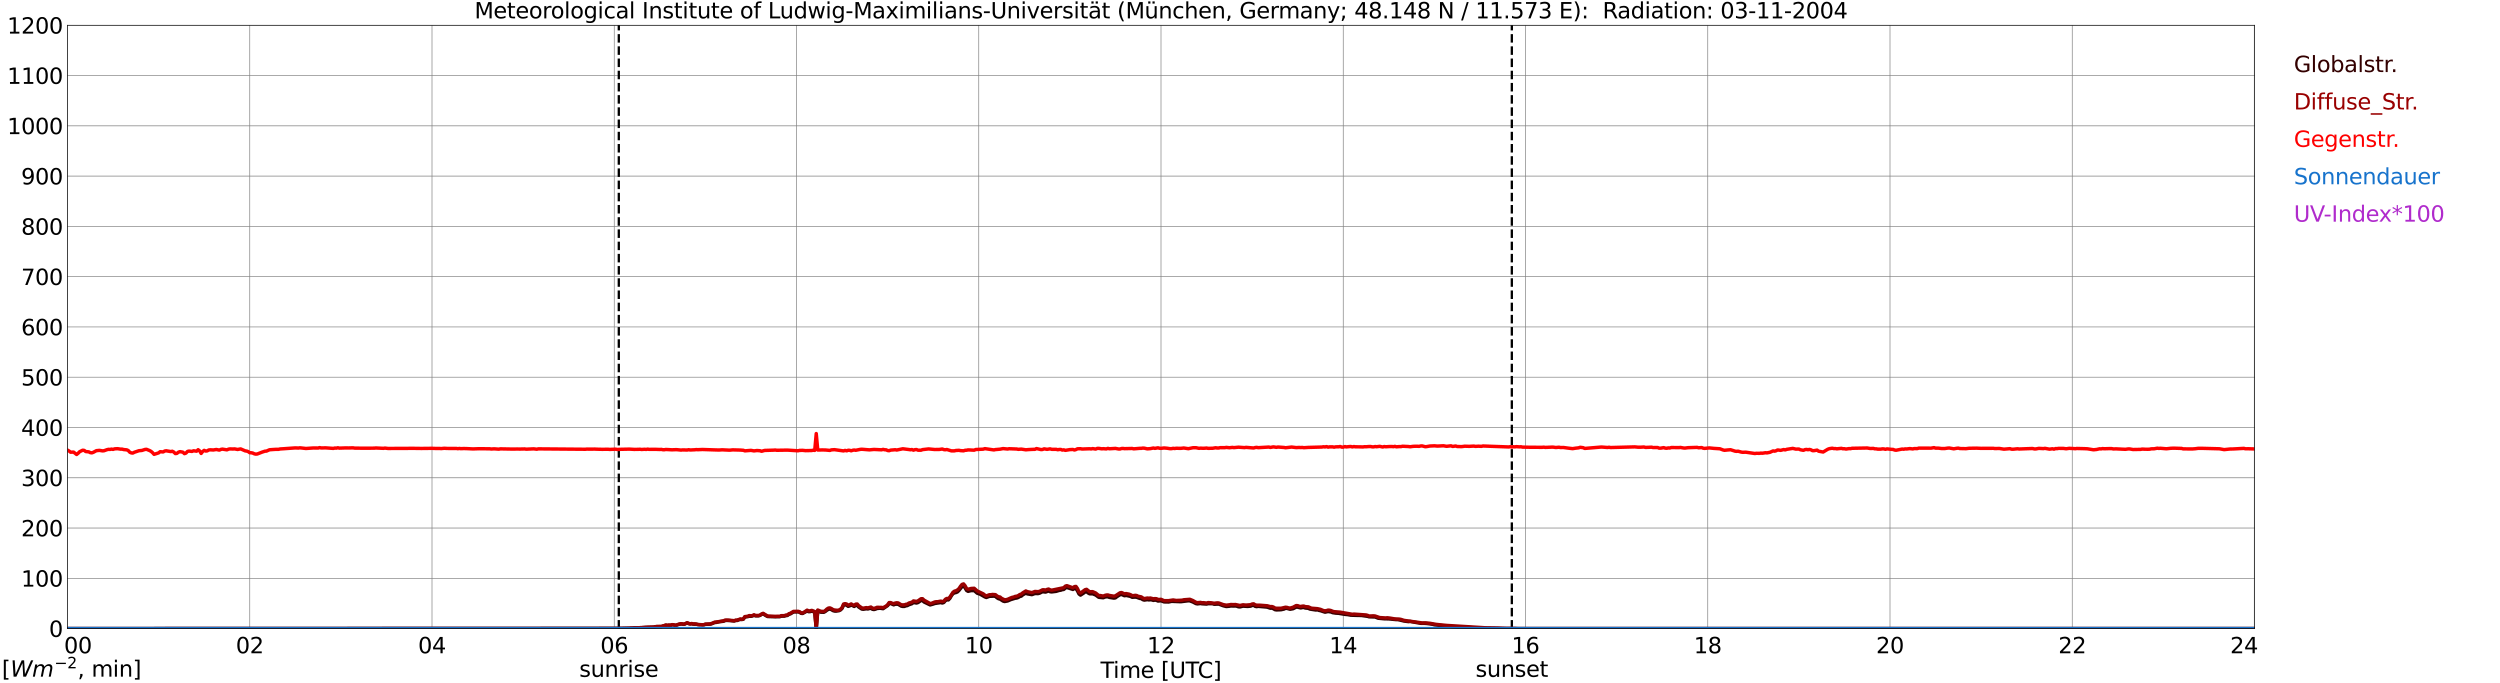 <?xml version="1.0" encoding="utf-8" standalone="no"?>
<!DOCTYPE svg PUBLIC "-//W3C//DTD SVG 1.1//EN"
  "http://www.w3.org/Graphics/SVG/1.1/DTD/svg11.dtd">
<svg xmlns:xlink="http://www.w3.org/1999/xlink" width="1085.4pt" height="296.64pt" viewBox="0 0 1085.4 296.64" xmlns="http://www.w3.org/2000/svg" version="1.1">
 <defs>
  <style type="text/css">*{stroke-linejoin: round; stroke-linecap: butt}</style>
 </defs>
 <g id="figure_1">
  <g id="patch_1">
   <path d="M 0 296.64 
L 1085.4 296.64 
L 1085.4 0 
L 0 0 
z
" style="fill: #ffffff"/>
  </g>
  <g id="axes_1">
   <g id="patch_2">
    <path d="M 29.306 272.909 
L 978.814 272.909 
L 978.814 10.976 
L 29.306 10.976 
z
" style="fill: #ffffff"/>
   </g>
   <g id="patch_3">
    <path d="M 978.814 272.909 
L 978.814 272.909 
L 978.814 10.976 
L 978.814 10.976 
z
" clip-path="url(#p36bed84233)" style="fill: #d3d3d3; opacity: 0.25; stroke: #d3d3d3; stroke-linejoin: miter"/>
   </g>
   <g id="matplotlib.axis_1">
    <g id="xtick_1">
     <g id="line2d_1">
      <path d="M 29.306 272.909 
L 29.306 10.976 
" clip-path="url(#p36bed84233)" style="fill: none; stroke: #808080; stroke-width: 0.3; stroke-linecap: square"/>
     </g>
     <g id="line2d_2"/>
     <g id="text_1">
      <!--    00 -->
      <g transform="translate(18.733 283.627) scale(0.095 -0.095)">
       <defs>
        <path id="DejaVuSans-20" transform="scale(0.016)"/>
        <path id="DejaVuSans-30" d="M 2034 4250 
Q 1547 4250 1301 3770 
Q 1056 3291 1056 2328 
Q 1056 1369 1301 889 
Q 1547 409 2034 409 
Q 2525 409 2770 889 
Q 3016 1369 3016 2328 
Q 3016 3291 2770 3770 
Q 2525 4250 2034 4250 
z
M 2034 4750 
Q 2819 4750 3233 4129 
Q 3647 3509 3647 2328 
Q 3647 1150 3233 529 
Q 2819 -91 2034 -91 
Q 1250 -91 836 529 
Q 422 1150 422 2328 
Q 422 3509 836 4129 
Q 1250 4750 2034 4750 
z
" transform="scale(0.016)"/>
       </defs>
       <use xlink:href="#DejaVuSans-20"/>
       <use xlink:href="#DejaVuSans-20" transform="translate(31.787 0)"/>
       <use xlink:href="#DejaVuSans-20" transform="translate(63.574 0)"/>
       <use xlink:href="#DejaVuSans-30" transform="translate(95.361 0)"/>
       <use xlink:href="#DejaVuSans-30" transform="translate(158.984 0)"/>
      </g>
     </g>
    </g>
    <g id="xtick_2">
     <g id="line2d_3">
      <path d="M 108.431 272.909 
L 108.431 10.976 
" clip-path="url(#p36bed84233)" style="fill: none; stroke: #808080; stroke-width: 0.3; stroke-linecap: square"/>
     </g>
     <g id="line2d_4"/>
     <g id="text_2">
      <!-- 02 -->
      <g transform="translate(102.387 283.627) scale(0.095 -0.095)">
       <defs>
        <path id="DejaVuSans-32" d="M 1228 531 
L 3431 531 
L 3431 0 
L 469 0 
L 469 531 
Q 828 903 1448 1529 
Q 2069 2156 2228 2338 
Q 2531 2678 2651 2914 
Q 2772 3150 2772 3378 
Q 2772 3750 2511 3984 
Q 2250 4219 1831 4219 
Q 1534 4219 1204 4116 
Q 875 4013 500 3803 
L 500 4441 
Q 881 4594 1212 4672 
Q 1544 4750 1819 4750 
Q 2544 4750 2975 4387 
Q 3406 4025 3406 3419 
Q 3406 3131 3298 2873 
Q 3191 2616 2906 2266 
Q 2828 2175 2409 1742 
Q 1991 1309 1228 531 
z
" transform="scale(0.016)"/>
       </defs>
       <use xlink:href="#DejaVuSans-30"/>
       <use xlink:href="#DejaVuSans-32" transform="translate(63.623 0)"/>
      </g>
     </g>
    </g>
    <g id="xtick_3">
     <g id="line2d_5">
      <path d="M 187.557 272.909 
L 187.557 10.976 
" clip-path="url(#p36bed84233)" style="fill: none; stroke: #808080; stroke-width: 0.3; stroke-linecap: square"/>
     </g>
     <g id="line2d_6"/>
     <g id="text_3">
      <!-- 04 -->
      <g transform="translate(181.513 283.627) scale(0.095 -0.095)">
       <defs>
        <path id="DejaVuSans-34" d="M 2419 4116 
L 825 1625 
L 2419 1625 
L 2419 4116 
z
M 2253 4666 
L 3047 4666 
L 3047 1625 
L 3713 1625 
L 3713 1100 
L 3047 1100 
L 3047 0 
L 2419 0 
L 2419 1100 
L 313 1100 
L 313 1709 
L 2253 4666 
z
" transform="scale(0.016)"/>
       </defs>
       <use xlink:href="#DejaVuSans-30"/>
       <use xlink:href="#DejaVuSans-34" transform="translate(63.623 0)"/>
      </g>
     </g>
    </g>
    <g id="xtick_4">
     <g id="line2d_7">
      <path d="M 266.683 272.909 
L 266.683 10.976 
" clip-path="url(#p36bed84233)" style="fill: none; stroke: #808080; stroke-width: 0.3; stroke-linecap: square"/>
     </g>
     <g id="line2d_8"/>
     <g id="text_4">
      <!-- 06 -->
      <g transform="translate(260.638 283.627) scale(0.095 -0.095)">
       <defs>
        <path id="DejaVuSans-36" d="M 2113 2584 
Q 1688 2584 1439 2293 
Q 1191 2003 1191 1497 
Q 1191 994 1439 701 
Q 1688 409 2113 409 
Q 2538 409 2786 701 
Q 3034 994 3034 1497 
Q 3034 2003 2786 2293 
Q 2538 2584 2113 2584 
z
M 3366 4563 
L 3366 3988 
Q 3128 4100 2886 4159 
Q 2644 4219 2406 4219 
Q 1781 4219 1451 3797 
Q 1122 3375 1075 2522 
Q 1259 2794 1537 2939 
Q 1816 3084 2150 3084 
Q 2853 3084 3261 2657 
Q 3669 2231 3669 1497 
Q 3669 778 3244 343 
Q 2819 -91 2113 -91 
Q 1303 -91 875 529 
Q 447 1150 447 2328 
Q 447 3434 972 4092 
Q 1497 4750 2381 4750 
Q 2619 4750 2861 4703 
Q 3103 4656 3366 4563 
z
" transform="scale(0.016)"/>
       </defs>
       <use xlink:href="#DejaVuSans-30"/>
       <use xlink:href="#DejaVuSans-36" transform="translate(63.623 0)"/>
      </g>
     </g>
    </g>
    <g id="xtick_5">
     <g id="line2d_9">
      <path d="M 345.808 272.909 
L 345.808 10.976 
" clip-path="url(#p36bed84233)" style="fill: none; stroke: #808080; stroke-width: 0.3; stroke-linecap: square"/>
     </g>
     <g id="line2d_10"/>
     <g id="text_5">
      <!-- 08 -->
      <g transform="translate(339.764 283.627) scale(0.095 -0.095)">
       <defs>
        <path id="DejaVuSans-38" d="M 2034 2216 
Q 1584 2216 1326 1975 
Q 1069 1734 1069 1313 
Q 1069 891 1326 650 
Q 1584 409 2034 409 
Q 2484 409 2743 651 
Q 3003 894 3003 1313 
Q 3003 1734 2745 1975 
Q 2488 2216 2034 2216 
z
M 1403 2484 
Q 997 2584 770 2862 
Q 544 3141 544 3541 
Q 544 4100 942 4425 
Q 1341 4750 2034 4750 
Q 2731 4750 3128 4425 
Q 3525 4100 3525 3541 
Q 3525 3141 3298 2862 
Q 3072 2584 2669 2484 
Q 3125 2378 3379 2068 
Q 3634 1759 3634 1313 
Q 3634 634 3220 271 
Q 2806 -91 2034 -91 
Q 1263 -91 848 271 
Q 434 634 434 1313 
Q 434 1759 690 2068 
Q 947 2378 1403 2484 
z
M 1172 3481 
Q 1172 3119 1398 2916 
Q 1625 2713 2034 2713 
Q 2441 2713 2670 2916 
Q 2900 3119 2900 3481 
Q 2900 3844 2670 4047 
Q 2441 4250 2034 4250 
Q 1625 4250 1398 4047 
Q 1172 3844 1172 3481 
z
" transform="scale(0.016)"/>
       </defs>
       <use xlink:href="#DejaVuSans-30"/>
       <use xlink:href="#DejaVuSans-38" transform="translate(63.623 0)"/>
      </g>
     </g>
    </g>
    <g id="xtick_6">
     <g id="line2d_11">
      <path d="M 424.934 272.909 
L 424.934 10.976 
" clip-path="url(#p36bed84233)" style="fill: none; stroke: #808080; stroke-width: 0.3; stroke-linecap: square"/>
     </g>
     <g id="line2d_12"/>
     <g id="text_6">
      <!-- 10 -->
      <g transform="translate(418.89 283.627) scale(0.095 -0.095)">
       <defs>
        <path id="DejaVuSans-31" d="M 794 531 
L 1825 531 
L 1825 4091 
L 703 3866 
L 703 4441 
L 1819 4666 
L 2450 4666 
L 2450 531 
L 3481 531 
L 3481 0 
L 794 0 
L 794 531 
z
" transform="scale(0.016)"/>
       </defs>
       <use xlink:href="#DejaVuSans-31"/>
       <use xlink:href="#DejaVuSans-30" transform="translate(63.623 0)"/>
      </g>
     </g>
    </g>
    <g id="xtick_7">
     <g id="line2d_13">
      <path d="M 504.06 272.909 
L 504.06 10.976 
" clip-path="url(#p36bed84233)" style="fill: none; stroke: #808080; stroke-width: 0.3; stroke-linecap: square"/>
     </g>
     <g id="line2d_14"/>
     <g id="text_7">
      <!-- 12 -->
      <g transform="translate(498.015 283.627) scale(0.095 -0.095)">
       <use xlink:href="#DejaVuSans-31"/>
       <use xlink:href="#DejaVuSans-32" transform="translate(63.623 0)"/>
      </g>
     </g>
    </g>
    <g id="xtick_8">
     <g id="line2d_15">
      <path d="M 583.185 272.909 
L 583.185 10.976 
" clip-path="url(#p36bed84233)" style="fill: none; stroke: #808080; stroke-width: 0.3; stroke-linecap: square"/>
     </g>
     <g id="line2d_16"/>
     <g id="text_8">
      <!-- 14 -->
      <g transform="translate(577.141 283.627) scale(0.095 -0.095)">
       <use xlink:href="#DejaVuSans-31"/>
       <use xlink:href="#DejaVuSans-34" transform="translate(63.623 0)"/>
      </g>
     </g>
    </g>
    <g id="xtick_9">
     <g id="line2d_17">
      <path d="M 662.311 272.909 
L 662.311 10.976 
" clip-path="url(#p36bed84233)" style="fill: none; stroke: #808080; stroke-width: 0.3; stroke-linecap: square"/>
     </g>
     <g id="line2d_18"/>
     <g id="text_9">
      <!-- 16 -->
      <g transform="translate(656.267 283.627) scale(0.095 -0.095)">
       <use xlink:href="#DejaVuSans-31"/>
       <use xlink:href="#DejaVuSans-36" transform="translate(63.623 0)"/>
      </g>
     </g>
    </g>
    <g id="xtick_10">
     <g id="line2d_19">
      <path d="M 741.437 272.909 
L 741.437 10.976 
" clip-path="url(#p36bed84233)" style="fill: none; stroke: #808080; stroke-width: 0.3; stroke-linecap: square"/>
     </g>
     <g id="line2d_20"/>
     <g id="text_10">
      <!-- 18 -->
      <g transform="translate(735.392 283.627) scale(0.095 -0.095)">
       <use xlink:href="#DejaVuSans-31"/>
       <use xlink:href="#DejaVuSans-38" transform="translate(63.623 0)"/>
      </g>
     </g>
    </g>
    <g id="xtick_11">
     <g id="line2d_21">
      <path d="M 820.562 272.909 
L 820.562 10.976 
" clip-path="url(#p36bed84233)" style="fill: none; stroke: #808080; stroke-width: 0.3; stroke-linecap: square"/>
     </g>
     <g id="line2d_22"/>
     <g id="text_11">
      <!-- 20 -->
      <g transform="translate(814.518 283.627) scale(0.095 -0.095)">
       <use xlink:href="#DejaVuSans-32"/>
       <use xlink:href="#DejaVuSans-30" transform="translate(63.623 0)"/>
      </g>
     </g>
    </g>
    <g id="xtick_12">
     <g id="line2d_23">
      <path d="M 899.688 272.909 
L 899.688 10.976 
" clip-path="url(#p36bed84233)" style="fill: none; stroke: #808080; stroke-width: 0.3; stroke-linecap: square"/>
     </g>
     <g id="line2d_24"/>
     <g id="text_12">
      <!-- 22 -->
      <g transform="translate(893.644 283.627) scale(0.095 -0.095)">
       <use xlink:href="#DejaVuSans-32"/>
       <use xlink:href="#DejaVuSans-32" transform="translate(63.623 0)"/>
      </g>
     </g>
    </g>
    <g id="xtick_13">
     <g id="line2d_25">
      <path d="M 978.814 272.909 
L 978.814 10.976 
" clip-path="url(#p36bed84233)" style="fill: none; stroke: #808080; stroke-width: 0.3; stroke-linecap: square"/>
     </g>
     <g id="line2d_26"/>
     <g id="text_13">
      <!-- 24    -->
      <g transform="translate(968.241 283.627) scale(0.095 -0.095)">
       <use xlink:href="#DejaVuSans-32"/>
       <use xlink:href="#DejaVuSans-34" transform="translate(63.623 0)"/>
       <use xlink:href="#DejaVuSans-20" transform="translate(127.246 0)"/>
       <use xlink:href="#DejaVuSans-20" transform="translate(159.033 0)"/>
       <use xlink:href="#DejaVuSans-20" transform="translate(190.82 0)"/>
      </g>
     </g>
    </g>
    <g id="text_14">
     <!-- Time [UTC] -->
     <g transform="translate(477.806 294.322) scale(0.095 -0.095)">
      <defs>
       <path id="DejaVuSans-54" d="M -19 4666 
L 3928 4666 
L 3928 4134 
L 2272 4134 
L 2272 0 
L 1638 0 
L 1638 4134 
L -19 4134 
L -19 4666 
z
" transform="scale(0.016)"/>
       <path id="DejaVuSans-69" d="M 603 3500 
L 1178 3500 
L 1178 0 
L 603 0 
L 603 3500 
z
M 603 4863 
L 1178 4863 
L 1178 4134 
L 603 4134 
L 603 4863 
z
" transform="scale(0.016)"/>
       <path id="DejaVuSans-6d" d="M 3328 2828 
Q 3544 3216 3844 3400 
Q 4144 3584 4550 3584 
Q 5097 3584 5394 3201 
Q 5691 2819 5691 2113 
L 5691 0 
L 5113 0 
L 5113 2094 
Q 5113 2597 4934 2840 
Q 4756 3084 4391 3084 
Q 3944 3084 3684 2787 
Q 3425 2491 3425 1978 
L 3425 0 
L 2847 0 
L 2847 2094 
Q 2847 2600 2669 2842 
Q 2491 3084 2119 3084 
Q 1678 3084 1418 2786 
Q 1159 2488 1159 1978 
L 1159 0 
L 581 0 
L 581 3500 
L 1159 3500 
L 1159 2956 
Q 1356 3278 1631 3431 
Q 1906 3584 2284 3584 
Q 2666 3584 2933 3390 
Q 3200 3197 3328 2828 
z
" transform="scale(0.016)"/>
       <path id="DejaVuSans-65" d="M 3597 1894 
L 3597 1613 
L 953 1613 
Q 991 1019 1311 708 
Q 1631 397 2203 397 
Q 2534 397 2845 478 
Q 3156 559 3463 722 
L 3463 178 
Q 3153 47 2828 -22 
Q 2503 -91 2169 -91 
Q 1331 -91 842 396 
Q 353 884 353 1716 
Q 353 2575 817 3079 
Q 1281 3584 2069 3584 
Q 2775 3584 3186 3129 
Q 3597 2675 3597 1894 
z
M 3022 2063 
Q 3016 2534 2758 2815 
Q 2500 3097 2075 3097 
Q 1594 3097 1305 2825 
Q 1016 2553 972 2059 
L 3022 2063 
z
" transform="scale(0.016)"/>
       <path id="DejaVuSans-5b" d="M 550 4863 
L 1875 4863 
L 1875 4416 
L 1125 4416 
L 1125 -397 
L 1875 -397 
L 1875 -844 
L 550 -844 
L 550 4863 
z
" transform="scale(0.016)"/>
       <path id="DejaVuSans-55" d="M 556 4666 
L 1191 4666 
L 1191 1831 
Q 1191 1081 1462 751 
Q 1734 422 2344 422 
Q 2950 422 3222 751 
Q 3494 1081 3494 1831 
L 3494 4666 
L 4128 4666 
L 4128 1753 
Q 4128 841 3676 375 
Q 3225 -91 2344 -91 
Q 1459 -91 1007 375 
Q 556 841 556 1753 
L 556 4666 
z
" transform="scale(0.016)"/>
       <path id="DejaVuSans-43" d="M 4122 4306 
L 4122 3641 
Q 3803 3938 3442 4084 
Q 3081 4231 2675 4231 
Q 1875 4231 1450 3742 
Q 1025 3253 1025 2328 
Q 1025 1406 1450 917 
Q 1875 428 2675 428 
Q 3081 428 3442 575 
Q 3803 722 4122 1019 
L 4122 359 
Q 3791 134 3420 21 
Q 3050 -91 2638 -91 
Q 1578 -91 968 557 
Q 359 1206 359 2328 
Q 359 3453 968 4101 
Q 1578 4750 2638 4750 
Q 3056 4750 3426 4639 
Q 3797 4528 4122 4306 
z
" transform="scale(0.016)"/>
       <path id="DejaVuSans-5d" d="M 1947 4863 
L 1947 -844 
L 622 -844 
L 622 -397 
L 1369 -397 
L 1369 4416 
L 622 4416 
L 622 4863 
L 1947 4863 
z
" transform="scale(0.016)"/>
      </defs>
      <use xlink:href="#DejaVuSans-54"/>
      <use xlink:href="#DejaVuSans-69" transform="translate(57.959 0)"/>
      <use xlink:href="#DejaVuSans-6d" transform="translate(85.742 0)"/>
      <use xlink:href="#DejaVuSans-65" transform="translate(183.154 0)"/>
      <use xlink:href="#DejaVuSans-20" transform="translate(244.678 0)"/>
      <use xlink:href="#DejaVuSans-5b" transform="translate(276.465 0)"/>
      <use xlink:href="#DejaVuSans-55" transform="translate(315.479 0)"/>
      <use xlink:href="#DejaVuSans-54" transform="translate(388.672 0)"/>
      <use xlink:href="#DejaVuSans-43" transform="translate(443.881 0)"/>
      <use xlink:href="#DejaVuSans-5d" transform="translate(513.705 0)"/>
     </g>
    </g>
   </g>
   <g id="matplotlib.axis_2">
    <g id="ytick_1">
     <g id="line2d_27">
      <path d="M 29.306 272.909 
L 978.814 272.909 
" clip-path="url(#p36bed84233)" style="fill: none; stroke: #808080; stroke-width: 0.3; stroke-linecap: square"/>
     </g>
     <g id="line2d_28"/>
     <g id="text_15">
      <!-- 0 -->
      <g transform="translate(21.261 276.518) scale(0.095 -0.095)">
       <use xlink:href="#DejaVuSans-30"/>
      </g>
     </g>
    </g>
    <g id="ytick_2">
     <g id="line2d_29">
      <path d="M 29.306 251.081 
L 978.814 251.081 
" clip-path="url(#p36bed84233)" style="fill: none; stroke: #808080; stroke-width: 0.3; stroke-linecap: square"/>
     </g>
     <g id="line2d_30"/>
     <g id="text_16">
      <!-- 100 -->
      <g transform="translate(9.173 254.69) scale(0.095 -0.095)">
       <use xlink:href="#DejaVuSans-31"/>
       <use xlink:href="#DejaVuSans-30" transform="translate(63.623 0)"/>
       <use xlink:href="#DejaVuSans-30" transform="translate(127.246 0)"/>
      </g>
     </g>
    </g>
    <g id="ytick_3">
     <g id="line2d_31">
      <path d="M 29.306 229.253 
L 978.814 229.253 
" clip-path="url(#p36bed84233)" style="fill: none; stroke: #808080; stroke-width: 0.3; stroke-linecap: square"/>
     </g>
     <g id="line2d_32"/>
     <g id="text_17">
      <!-- 200 -->
      <g transform="translate(9.173 232.863) scale(0.095 -0.095)">
       <use xlink:href="#DejaVuSans-32"/>
       <use xlink:href="#DejaVuSans-30" transform="translate(63.623 0)"/>
       <use xlink:href="#DejaVuSans-30" transform="translate(127.246 0)"/>
      </g>
     </g>
    </g>
    <g id="ytick_4">
     <g id="line2d_33">
      <path d="M 29.306 207.426 
L 978.814 207.426 
" clip-path="url(#p36bed84233)" style="fill: none; stroke: #808080; stroke-width: 0.3; stroke-linecap: square"/>
     </g>
     <g id="line2d_34"/>
     <g id="text_18">
      <!-- 300 -->
      <g transform="translate(9.173 211.035) scale(0.095 -0.095)">
       <defs>
        <path id="DejaVuSans-33" d="M 2597 2516 
Q 3050 2419 3304 2112 
Q 3559 1806 3559 1356 
Q 3559 666 3084 287 
Q 2609 -91 1734 -91 
Q 1441 -91 1130 -33 
Q 819 25 488 141 
L 488 750 
Q 750 597 1062 519 
Q 1375 441 1716 441 
Q 2309 441 2620 675 
Q 2931 909 2931 1356 
Q 2931 1769 2642 2001 
Q 2353 2234 1838 2234 
L 1294 2234 
L 1294 2753 
L 1863 2753 
Q 2328 2753 2575 2939 
Q 2822 3125 2822 3475 
Q 2822 3834 2567 4026 
Q 2313 4219 1838 4219 
Q 1578 4219 1281 4162 
Q 984 4106 628 3988 
L 628 4550 
Q 988 4650 1302 4700 
Q 1616 4750 1894 4750 
Q 2613 4750 3031 4423 
Q 3450 4097 3450 3541 
Q 3450 3153 3228 2886 
Q 3006 2619 2597 2516 
z
" transform="scale(0.016)"/>
       </defs>
       <use xlink:href="#DejaVuSans-33"/>
       <use xlink:href="#DejaVuSans-30" transform="translate(63.623 0)"/>
       <use xlink:href="#DejaVuSans-30" transform="translate(127.246 0)"/>
      </g>
     </g>
    </g>
    <g id="ytick_5">
     <g id="line2d_35">
      <path d="M 29.306 185.598 
L 978.814 185.598 
" clip-path="url(#p36bed84233)" style="fill: none; stroke: #808080; stroke-width: 0.3; stroke-linecap: square"/>
     </g>
     <g id="line2d_36"/>
     <g id="text_19">
      <!-- 400 -->
      <g transform="translate(9.173 189.207) scale(0.095 -0.095)">
       <use xlink:href="#DejaVuSans-34"/>
       <use xlink:href="#DejaVuSans-30" transform="translate(63.623 0)"/>
       <use xlink:href="#DejaVuSans-30" transform="translate(127.246 0)"/>
      </g>
     </g>
    </g>
    <g id="ytick_6">
     <g id="line2d_37">
      <path d="M 29.306 163.77 
L 978.814 163.77 
" clip-path="url(#p36bed84233)" style="fill: none; stroke: #808080; stroke-width: 0.3; stroke-linecap: square"/>
     </g>
     <g id="line2d_38"/>
     <g id="text_20">
      <!-- 500 -->
      <g transform="translate(9.173 167.379) scale(0.095 -0.095)">
       <defs>
        <path id="DejaVuSans-35" d="M 691 4666 
L 3169 4666 
L 3169 4134 
L 1269 4134 
L 1269 2991 
Q 1406 3038 1543 3061 
Q 1681 3084 1819 3084 
Q 2600 3084 3056 2656 
Q 3513 2228 3513 1497 
Q 3513 744 3044 326 
Q 2575 -91 1722 -91 
Q 1428 -91 1123 -41 
Q 819 9 494 109 
L 494 744 
Q 775 591 1075 516 
Q 1375 441 1709 441 
Q 2250 441 2565 725 
Q 2881 1009 2881 1497 
Q 2881 1984 2565 2268 
Q 2250 2553 1709 2553 
Q 1456 2553 1204 2497 
Q 953 2441 691 2322 
L 691 4666 
z
" transform="scale(0.016)"/>
       </defs>
       <use xlink:href="#DejaVuSans-35"/>
       <use xlink:href="#DejaVuSans-30" transform="translate(63.623 0)"/>
       <use xlink:href="#DejaVuSans-30" transform="translate(127.246 0)"/>
      </g>
     </g>
    </g>
    <g id="ytick_7">
     <g id="line2d_39">
      <path d="M 29.306 141.942 
L 978.814 141.942 
" clip-path="url(#p36bed84233)" style="fill: none; stroke: #808080; stroke-width: 0.3; stroke-linecap: square"/>
     </g>
     <g id="line2d_40"/>
     <g id="text_21">
      <!-- 600 -->
      <g transform="translate(9.173 145.551) scale(0.095 -0.095)">
       <use xlink:href="#DejaVuSans-36"/>
       <use xlink:href="#DejaVuSans-30" transform="translate(63.623 0)"/>
       <use xlink:href="#DejaVuSans-30" transform="translate(127.246 0)"/>
      </g>
     </g>
    </g>
    <g id="ytick_8">
     <g id="line2d_41">
      <path d="M 29.306 120.114 
L 978.814 120.114 
" clip-path="url(#p36bed84233)" style="fill: none; stroke: #808080; stroke-width: 0.3; stroke-linecap: square"/>
     </g>
     <g id="line2d_42"/>
     <g id="text_22">
      <!-- 700 -->
      <g transform="translate(9.173 123.724) scale(0.095 -0.095)">
       <defs>
        <path id="DejaVuSans-37" d="M 525 4666 
L 3525 4666 
L 3525 4397 
L 1831 0 
L 1172 0 
L 2766 4134 
L 525 4134 
L 525 4666 
z
" transform="scale(0.016)"/>
       </defs>
       <use xlink:href="#DejaVuSans-37"/>
       <use xlink:href="#DejaVuSans-30" transform="translate(63.623 0)"/>
       <use xlink:href="#DejaVuSans-30" transform="translate(127.246 0)"/>
      </g>
     </g>
    </g>
    <g id="ytick_9">
     <g id="line2d_43">
      <path d="M 29.306 98.287 
L 978.814 98.287 
" clip-path="url(#p36bed84233)" style="fill: none; stroke: #808080; stroke-width: 0.3; stroke-linecap: square"/>
     </g>
     <g id="line2d_44"/>
     <g id="text_23">
      <!-- 800 -->
      <g transform="translate(9.173 101.896) scale(0.095 -0.095)">
       <use xlink:href="#DejaVuSans-38"/>
       <use xlink:href="#DejaVuSans-30" transform="translate(63.623 0)"/>
       <use xlink:href="#DejaVuSans-30" transform="translate(127.246 0)"/>
      </g>
     </g>
    </g>
    <g id="ytick_10">
     <g id="line2d_45">
      <path d="M 29.306 76.459 
L 978.814 76.459 
" clip-path="url(#p36bed84233)" style="fill: none; stroke: #808080; stroke-width: 0.3; stroke-linecap: square"/>
     </g>
     <g id="line2d_46"/>
     <g id="text_24">
      <!-- 900 -->
      <g transform="translate(9.173 80.068) scale(0.095 -0.095)">
       <defs>
        <path id="DejaVuSans-39" d="M 703 97 
L 703 672 
Q 941 559 1184 500 
Q 1428 441 1663 441 
Q 2288 441 2617 861 
Q 2947 1281 2994 2138 
Q 2813 1869 2534 1725 
Q 2256 1581 1919 1581 
Q 1219 1581 811 2004 
Q 403 2428 403 3163 
Q 403 3881 828 4315 
Q 1253 4750 1959 4750 
Q 2769 4750 3195 4129 
Q 3622 3509 3622 2328 
Q 3622 1225 3098 567 
Q 2575 -91 1691 -91 
Q 1453 -91 1209 -44 
Q 966 3 703 97 
z
M 1959 2075 
Q 2384 2075 2632 2365 
Q 2881 2656 2881 3163 
Q 2881 3666 2632 3958 
Q 2384 4250 1959 4250 
Q 1534 4250 1286 3958 
Q 1038 3666 1038 3163 
Q 1038 2656 1286 2365 
Q 1534 2075 1959 2075 
z
" transform="scale(0.016)"/>
       </defs>
       <use xlink:href="#DejaVuSans-39"/>
       <use xlink:href="#DejaVuSans-30" transform="translate(63.623 0)"/>
       <use xlink:href="#DejaVuSans-30" transform="translate(127.246 0)"/>
      </g>
     </g>
    </g>
    <g id="ytick_11">
     <g id="line2d_47">
      <path d="M 29.306 54.631 
L 978.814 54.631 
" clip-path="url(#p36bed84233)" style="fill: none; stroke: #808080; stroke-width: 0.3; stroke-linecap: square"/>
     </g>
     <g id="line2d_48"/>
     <g id="text_25">
      <!-- 1000 -->
      <g transform="translate(3.128 58.24) scale(0.095 -0.095)">
       <use xlink:href="#DejaVuSans-31"/>
       <use xlink:href="#DejaVuSans-30" transform="translate(63.623 0)"/>
       <use xlink:href="#DejaVuSans-30" transform="translate(127.246 0)"/>
       <use xlink:href="#DejaVuSans-30" transform="translate(190.869 0)"/>
      </g>
     </g>
    </g>
    <g id="ytick_12">
     <g id="line2d_49">
      <path d="M 29.306 32.803 
L 978.814 32.803 
" clip-path="url(#p36bed84233)" style="fill: none; stroke: #808080; stroke-width: 0.3; stroke-linecap: square"/>
     </g>
     <g id="line2d_50"/>
     <g id="text_26">
      <!-- 1100 -->
      <g transform="translate(3.128 36.413) scale(0.095 -0.095)">
       <use xlink:href="#DejaVuSans-31"/>
       <use xlink:href="#DejaVuSans-31" transform="translate(63.623 0)"/>
       <use xlink:href="#DejaVuSans-30" transform="translate(127.246 0)"/>
       <use xlink:href="#DejaVuSans-30" transform="translate(190.869 0)"/>
      </g>
     </g>
    </g>
    <g id="ytick_13">
     <g id="line2d_51">
      <path d="M 29.306 10.976 
L 978.814 10.976 
" clip-path="url(#p36bed84233)" style="fill: none; stroke: #808080; stroke-width: 0.3; stroke-linecap: square"/>
     </g>
     <g id="line2d_52"/>
     <g id="text_27">
      <!-- 1200 -->
      <g transform="translate(3.128 14.585) scale(0.095 -0.095)">
       <use xlink:href="#DejaVuSans-31"/>
       <use xlink:href="#DejaVuSans-32" transform="translate(63.623 0)"/>
       <use xlink:href="#DejaVuSans-30" transform="translate(127.246 0)"/>
       <use xlink:href="#DejaVuSans-30" transform="translate(190.869 0)"/>
      </g>
     </g>
    </g>
   </g>
   <g id="line2d_53">
    <path d="M 268.661 272.909 
L 268.661 10.976 
" clip-path="url(#p36bed84233)" style="fill: none; stroke-dasharray: 3.7,1.6; stroke-dashoffset: 0; stroke: #000000"/>
   </g>
   <g id="line2d_54">
    <path d="M 656.377 272.909 
L 656.377 10.976 
" clip-path="url(#p36bed84233)" style="fill: none; stroke-dasharray: 3.7,1.6; stroke-dashoffset: 0; stroke: #000000"/>
   </g>
   <g id="line2d_55">
    <path d="M 29.306 272.909 
L 269.98 272.826 
L 272.617 272.743 
L 273.277 272.784 
L 275.255 272.579 
L 278.552 272.498 
L 282.508 272.333 
L 283.827 272.293 
L 284.486 272.088 
L 286.464 272.047 
L 287.124 272.047 
L 289.102 271.433 
L 289.761 271.555 
L 290.42 271.433 
L 291.08 271.514 
L 291.739 271.309 
L 292.399 271.309 
L 293.058 271.514 
L 293.717 271.433 
L 294.377 271.145 
L 295.696 270.901 
L 297.014 271.064 
L 298.333 270.449 
L 298.992 270.778 
L 299.652 270.901 
L 300.311 270.818 
L 300.971 270.981 
L 302.289 271.023 
L 303.608 271.228 
L 305.586 271.27 
L 306.246 271.064 
L 308.224 270.981 
L 308.883 270.859 
L 310.202 270.285 
L 310.861 270.246 
L 312.18 269.958 
L 314.158 269.713 
L 314.818 269.425 
L 315.477 269.344 
L 316.796 269.425 
L 318.774 269.63 
L 319.433 269.386 
L 320.093 269.386 
L 320.752 269.098 
L 321.411 268.934 
L 322.071 268.975 
L 322.73 268.812 
L 323.39 267.869 
L 324.708 267.705 
L 325.368 267.502 
L 326.027 267.583 
L 326.686 267.419 
L 327.346 267.133 
L 328.005 267.378 
L 329.324 267.378 
L 329.983 267.175 
L 330.643 266.723 
L 331.302 266.518 
L 332.621 267.338 
L 333.28 267.666 
L 336.577 267.788 
L 338.555 267.747 
L 339.215 267.502 
L 340.533 267.502 
L 341.193 267.297 
L 341.852 267.214 
L 342.512 266.723 
L 343.171 266.518 
L 344.49 265.699 
L 346.468 265.658 
L 347.127 265.821 
L 347.787 266.273 
L 348.446 266.354 
L 350.424 265.249 
L 351.083 265.577 
L 351.743 265.535 
L 352.402 265.33 
L 353.721 265.741 
L 354.38 272.909 
L 355.04 265.252 
L 356.359 265.782 
L 357.677 265.824 
L 358.337 265.455 
L 358.996 264.922 
L 359.655 264.555 
L 360.315 264.392 
L 360.974 264.678 
L 361.634 265.088 
L 362.293 265.291 
L 362.952 265.332 
L 364.271 265.127 
L 364.93 264.8 
L 365.59 264.145 
L 366.249 262.672 
L 366.909 262.589 
L 367.568 262.752 
L 368.227 263.243 
L 368.887 263.038 
L 369.546 262.63 
L 370.865 263.285 
L 371.524 262.835 
L 372.184 262.875 
L 372.843 263.571 
L 374.162 264.431 
L 374.821 264.514 
L 376.14 264.309 
L 376.799 264.392 
L 377.459 264.186 
L 378.118 264.103 
L 378.777 264.514 
L 379.437 264.636 
L 380.096 264.472 
L 380.756 264.186 
L 382.074 264.062 
L 383.393 264.267 
L 385.371 262.916 
L 386.031 262.056 
L 386.69 262.015 
L 388.009 262.589 
L 388.668 262.342 
L 389.328 262.303 
L 389.987 262.383 
L 391.306 263.163 
L 391.965 263.285 
L 392.624 263.285 
L 393.284 263.038 
L 393.943 262.916 
L 394.603 262.547 
L 395.921 262.098 
L 396.581 261.565 
L 397.899 261.812 
L 398.559 261.606 
L 399.878 260.705 
L 400.537 260.746 
L 401.196 261.36 
L 403.834 262.63 
L 405.153 262.261 
L 405.812 262.015 
L 408.45 261.606 
L 409.109 261.812 
L 409.768 261.565 
L 410.428 260.788 
L 411.087 260.419 
L 411.746 260.458 
L 412.406 259.762 
L 413.065 258.616 
L 413.725 257.756 
L 414.384 257.387 
L 415.043 257.265 
L 415.703 256.979 
L 416.362 256.324 
L 417.681 254.643 
L 418.34 254.399 
L 419 255.217 
L 419.659 256.363 
L 420.318 256.732 
L 421.637 256.405 
L 422.956 256.405 
L 424.275 257.551 
L 425.593 258.003 
L 427.572 259.149 
L 428.231 259.395 
L 429.55 258.902 
L 431.528 258.821 
L 432.187 258.943 
L 432.847 259.517 
L 433.506 259.928 
L 434.165 260.092 
L 435.484 260.952 
L 436.144 261.155 
L 437.462 260.91 
L 438.781 260.336 
L 440.759 259.723 
L 441.419 259.64 
L 442.078 259.395 
L 442.737 258.985 
L 443.397 258.821 
L 444.056 258.247 
L 445.375 257.511 
L 446.034 257.839 
L 448.012 258.166 
L 449.331 257.675 
L 450.65 257.714 
L 451.309 257.551 
L 452.628 256.896 
L 453.947 257.06 
L 455.266 256.569 
L 455.925 256.896 
L 456.584 256.979 
L 458.563 256.732 
L 459.881 256.324 
L 460.541 256.241 
L 461.2 255.994 
L 461.859 255.914 
L 462.519 255.298 
L 463.178 255.054 
L 465.816 255.914 
L 466.475 255.503 
L 467.134 255.545 
L 467.794 256.527 
L 468.453 257.878 
L 469.113 258.372 
L 470.431 257.511 
L 471.091 257.018 
L 471.75 256.896 
L 472.409 257.429 
L 473.069 257.797 
L 474.388 257.797 
L 475.706 258.33 
L 477.025 259.312 
L 479.003 259.517 
L 479.663 259.232 
L 480.322 259.107 
L 480.981 259.107 
L 481.641 259.354 
L 483.619 259.681 
L 484.278 259.559 
L 484.938 259.026 
L 486.256 258.208 
L 486.916 258.083 
L 488.235 258.657 
L 488.894 258.494 
L 490.872 258.943 
L 491.532 259.312 
L 492.85 259.232 
L 493.51 259.312 
L 494.828 259.803 
L 495.488 259.886 
L 496.147 260.336 
L 496.807 260.541 
L 498.125 260.336 
L 498.785 260.458 
L 499.444 260.377 
L 500.103 260.458 
L 500.763 260.663 
L 501.422 260.541 
L 502.082 260.622 
L 502.741 260.952 
L 504.06 260.827 
L 505.379 261.318 
L 507.357 261.36 
L 508.675 261.074 
L 512.632 261.237 
L 515.929 260.827 
L 516.588 260.869 
L 517.907 261.36 
L 519.226 262.056 
L 519.885 262.178 
L 521.204 262.015 
L 521.863 262.139 
L 523.182 262.22 
L 523.841 262.261 
L 524.501 262.098 
L 526.479 262.098 
L 527.138 262.342 
L 529.116 262.261 
L 531.094 262.999 
L 532.413 263.326 
L 533.732 263.202 
L 534.391 263.08 
L 535.71 263.121 
L 536.369 263.08 
L 537.029 263.202 
L 537.688 263.449 
L 538.348 263.49 
L 539.666 263.163 
L 540.985 263.243 
L 541.644 263.285 
L 542.963 263.163 
L 543.623 262.875 
L 544.282 262.794 
L 544.941 263.243 
L 545.601 263.368 
L 546.26 263.243 
L 549.557 263.532 
L 550.216 263.612 
L 551.535 264.062 
L 552.195 264.023 
L 552.854 264.267 
L 553.513 264.678 
L 554.173 264.8 
L 556.151 264.719 
L 557.47 264.431 
L 558.129 264.103 
L 558.788 264.145 
L 560.107 264.514 
L 561.426 264.267 
L 562.745 263.571 
L 563.404 263.612 
L 564.723 263.94 
L 565.382 263.776 
L 566.042 263.735 
L 566.701 263.981 
L 568.02 264.103 
L 568.679 264.431 
L 571.317 264.841 
L 571.976 264.758 
L 572.635 265.005 
L 573.295 265.127 
L 575.273 265.782 
L 576.592 265.496 
L 577.91 265.701 
L 578.57 265.987 
L 579.889 266.192 
L 581.207 266.275 
L 583.845 266.725 
L 585.164 266.847 
L 586.482 267.094 
L 589.12 267.175 
L 591.098 267.216 
L 593.736 267.585 
L 594.395 267.79 
L 597.032 267.871 
L 598.351 268.404 
L 600.989 268.65 
L 602.967 268.692 
L 606.264 269.019 
L 606.923 269.019 
L 608.242 269.305 
L 609.561 269.632 
L 610.879 269.796 
L 611.539 269.879 
L 612.198 269.796 
L 616.814 270.615 
L 618.133 270.615 
L 619.451 270.698 
L 620.77 270.861 
L 622.089 271.067 
L 622.748 271.272 
L 626.705 271.68 
L 628.683 271.844 
L 630.001 272.007 
L 643.189 272.745 
L 649.123 272.826 
L 651.761 272.909 
L 978.154 272.909 
L 978.154 272.909 
" clip-path="url(#p36bed84233)" style="fill: none; stroke: #330000; stroke-width: 1.5; stroke-linecap: square"/>
   </g>
   <g id="line2d_56">
    <path d="M 29.306 272.909 
L 266.683 272.835 
L 268.661 272.793 
L 272.617 272.752 
L 273.936 272.625 
L 274.595 272.708 
L 275.914 272.584 
L 278.552 272.498 
L 280.53 272.33 
L 283.827 272.247 
L 285.145 271.996 
L 286.464 271.996 
L 287.124 271.996 
L 289.102 271.366 
L 289.761 271.492 
L 290.42 271.407 
L 291.08 271.451 
L 291.739 271.198 
L 292.399 271.239 
L 293.058 271.451 
L 293.717 271.366 
L 295.036 270.905 
L 295.696 270.778 
L 297.014 270.988 
L 298.333 270.401 
L 299.652 270.861 
L 300.311 270.693 
L 300.971 270.905 
L 301.63 270.861 
L 302.289 270.946 
L 302.949 271.156 
L 304.267 271.198 
L 304.927 271.283 
L 305.586 271.198 
L 306.246 270.988 
L 308.224 270.905 
L 309.543 270.484 
L 310.202 270.148 
L 311.521 269.98 
L 314.158 269.519 
L 314.818 269.224 
L 316.136 269.224 
L 318.774 269.477 
L 319.433 269.224 
L 320.093 269.224 
L 321.411 268.722 
L 322.071 268.847 
L 322.73 268.679 
L 323.39 267.714 
L 324.708 267.546 
L 325.368 267.251 
L 326.027 267.378 
L 326.686 267.251 
L 327.346 266.917 
L 328.005 267.21 
L 329.324 267.21 
L 329.983 267.041 
L 330.643 266.581 
L 331.302 266.286 
L 333.28 267.463 
L 336.577 267.587 
L 337.896 267.546 
L 338.555 267.587 
L 339.215 267.295 
L 340.533 267.295 
L 341.193 267.041 
L 341.852 267 
L 342.512 266.454 
L 343.171 266.245 
L 344.49 265.448 
L 346.468 265.404 
L 347.127 265.572 
L 347.787 266.035 
L 348.446 266.118 
L 349.105 265.782 
L 350.424 264.902 
L 351.083 265.236 
L 351.743 265.195 
L 352.402 264.985 
L 353.721 265.49 
L 354.38 272.909 
L 355.04 264.85 
L 356.359 265.396 
L 357.677 265.479 
L 358.337 265.06 
L 358.996 264.429 
L 359.655 264.01 
L 360.315 263.927 
L 360.974 264.219 
L 361.634 264.64 
L 362.293 264.85 
L 363.612 264.974 
L 364.271 264.85 
L 364.93 264.472 
L 365.59 263.8 
L 366.249 262.246 
L 366.909 262.078 
L 367.568 262.246 
L 368.227 262.75 
L 368.887 262.541 
L 369.546 262.204 
L 370.206 262.582 
L 370.865 262.792 
L 371.524 262.29 
L 372.184 262.246 
L 372.843 263.003 
L 374.162 263.927 
L 374.821 264.051 
L 376.14 263.8 
L 376.799 263.927 
L 378.118 263.549 
L 378.777 264.01 
L 379.437 264.136 
L 380.096 263.968 
L 380.756 263.673 
L 382.734 263.715 
L 383.393 263.842 
L 384.712 263.128 
L 385.371 262.541 
L 386.031 261.617 
L 386.69 261.617 
L 387.349 261.912 
L 388.009 262.078 
L 388.668 261.827 
L 389.328 261.7 
L 389.987 261.785 
L 391.306 262.582 
L 392.624 262.624 
L 393.284 262.373 
L 393.943 262.29 
L 394.603 261.827 
L 395.921 261.449 
L 396.581 260.904 
L 397.899 261.113 
L 398.559 260.862 
L 399.878 259.939 
L 400.537 259.939 
L 401.196 260.567 
L 403.834 262.036 
L 404.493 261.912 
L 405.812 261.366 
L 406.471 261.24 
L 407.131 261.24 
L 408.45 260.986 
L 409.109 261.155 
L 409.768 261.03 
L 410.428 260.19 
L 411.087 259.812 
L 411.746 259.895 
L 412.406 259.225 
L 413.725 257.167 
L 414.384 256.665 
L 415.043 256.497 
L 415.703 256.119 
L 416.362 255.53 
L 417.022 254.523 
L 417.681 253.727 
L 418.34 253.515 
L 419 254.314 
L 419.659 255.53 
L 420.318 255.824 
L 421.637 255.488 
L 422.956 255.405 
L 424.275 256.579 
L 426.912 257.839 
L 427.572 258.385 
L 428.231 258.721 
L 429.55 258.217 
L 430.209 258.217 
L 430.869 258.092 
L 432.187 258.175 
L 432.847 258.721 
L 433.506 259.098 
L 434.165 259.184 
L 434.825 259.771 
L 436.144 260.399 
L 436.803 260.358 
L 437.462 260.19 
L 438.781 259.603 
L 439.44 259.349 
L 440.1 259.225 
L 440.759 258.93 
L 441.419 258.847 
L 442.078 258.594 
L 442.737 258.134 
L 443.397 257.924 
L 444.056 257.378 
L 445.375 256.579 
L 446.034 256.874 
L 448.012 257.293 
L 449.331 256.789 
L 450.65 256.874 
L 451.309 256.748 
L 452.628 256.075 
L 453.287 256.075 
L 453.947 256.202 
L 454.606 255.909 
L 455.266 255.741 
L 455.925 256.075 
L 456.584 256.243 
L 461.859 255.152 
L 462.519 254.482 
L 463.178 254.272 
L 465.816 255.196 
L 466.475 254.691 
L 467.134 254.606 
L 467.794 255.53 
L 468.453 257.001 
L 469.113 257.503 
L 471.091 256.034 
L 471.75 255.866 
L 473.069 256.916 
L 474.388 256.874 
L 475.706 257.461 
L 477.025 258.553 
L 477.685 258.553 
L 479.003 258.804 
L 479.663 258.511 
L 480.322 258.343 
L 480.981 258.302 
L 481.641 258.511 
L 483.619 258.847 
L 484.278 258.679 
L 486.256 257.378 
L 486.916 257.252 
L 488.235 257.839 
L 488.894 257.712 
L 490.213 257.966 
L 490.872 258.217 
L 491.532 258.594 
L 492.191 258.594 
L 492.85 258.47 
L 493.51 258.553 
L 494.169 258.889 
L 495.488 259.14 
L 496.147 259.603 
L 496.807 259.895 
L 498.125 259.644 
L 498.785 259.729 
L 499.444 259.644 
L 500.763 259.98 
L 501.422 259.895 
L 502.082 259.939 
L 502.741 260.231 
L 503.4 260.275 
L 504.06 260.19 
L 505.379 260.777 
L 507.357 260.777 
L 509.335 260.484 
L 510.654 260.694 
L 512.632 260.609 
L 513.291 260.567 
L 513.95 260.399 
L 516.588 260.19 
L 517.907 260.735 
L 519.226 261.491 
L 519.885 261.659 
L 521.204 261.532 
L 521.863 261.7 
L 522.522 261.659 
L 523.841 261.827 
L 524.501 261.617 
L 525.819 261.7 
L 527.138 261.912 
L 528.457 261.744 
L 529.116 261.785 
L 531.094 262.499 
L 532.413 262.75 
L 533.732 262.582 
L 534.391 262.458 
L 535.71 262.499 
L 536.369 262.458 
L 538.348 262.877 
L 539.666 262.582 
L 540.985 262.709 
L 542.963 262.541 
L 543.623 262.246 
L 544.282 262.163 
L 544.941 262.582 
L 545.601 262.75 
L 546.919 262.75 
L 550.216 263.003 
L 551.535 263.381 
L 552.195 263.337 
L 552.854 263.549 
L 553.513 263.968 
L 554.173 264.095 
L 555.491 264.095 
L 556.151 264.095 
L 558.129 263.632 
L 558.788 263.715 
L 559.448 263.927 
L 560.107 264.01 
L 561.426 263.632 
L 562.745 262.918 
L 563.404 262.96 
L 564.063 263.213 
L 564.723 263.337 
L 565.382 263.169 
L 566.042 263.128 
L 566.701 263.381 
L 568.02 263.464 
L 569.338 264.051 
L 571.976 264.261 
L 573.295 264.555 
L 574.613 265.101 
L 575.273 265.186 
L 575.932 265.101 
L 576.592 264.891 
L 577.251 264.933 
L 577.91 265.101 
L 578.57 265.396 
L 579.229 265.564 
L 581.867 265.773 
L 587.142 266.697 
L 587.801 266.611 
L 593.076 266.989 
L 593.736 267.157 
L 594.395 267.452 
L 596.373 267.369 
L 597.032 267.452 
L 599.011 268.124 
L 600.329 268.207 
L 601.648 268.292 
L 602.307 268.207 
L 603.626 268.375 
L 605.604 268.711 
L 607.582 268.794 
L 608.242 268.921 
L 609.561 269.34 
L 616.154 270.263 
L 617.473 270.475 
L 618.792 270.431 
L 620.77 270.599 
L 623.408 271.062 
L 625.386 271.272 
L 628.023 271.523 
L 645.167 272.573 
L 650.442 272.658 
L 653.739 272.782 
L 657.695 272.826 
L 659.014 272.909 
L 660.333 272.909 
L 978.154 272.909 
L 978.154 272.909 
" clip-path="url(#p36bed84233)" style="fill: none; stroke: #990000; stroke-width: 1.5; stroke-linecap: square"/>
   </g>
   <g id="line2d_57">
    <path d="M 29.306 195.427 
L 29.965 195.796 
L 30.625 196.328 
L 31.943 196.282 
L 33.262 197.311 
L 33.921 196.787 
L 34.581 196.112 
L 35.9 195.462 
L 36.559 195.547 
L 37.218 196.049 
L 38.537 196.171 
L 39.197 196.514 
L 39.856 196.614 
L 40.515 196.381 
L 41.834 195.671 
L 43.153 195.532 
L 44.472 195.745 
L 45.131 195.704 
L 46.45 195.233 
L 47.109 195.086 
L 47.768 195.117 
L 48.428 194.986 
L 49.087 195.112 
L 49.747 194.877 
L 51.065 194.803 
L 52.384 195.006 
L 53.043 194.997 
L 53.703 195.182 
L 55.022 195.307 
L 55.681 195.604 
L 56.34 196.335 
L 57 196.632 
L 57.659 196.706 
L 58.319 196.357 
L 60.297 195.691 
L 61.615 195.566 
L 62.934 195.139 
L 63.594 195.067 
L 64.912 195.599 
L 65.572 195.959 
L 66.231 196.527 
L 66.89 197.256 
L 68.209 196.843 
L 68.869 196.625 
L 69.528 196.106 
L 70.847 196.215 
L 71.506 195.822 
L 72.166 195.719 
L 74.144 196.053 
L 74.803 195.914 
L 75.462 196.263 
L 76.122 196.924 
L 76.781 196.854 
L 77.441 196.341 
L 78.1 196.088 
L 79.419 196.315 
L 80.078 196.955 
L 80.737 196.717 
L 81.397 195.994 
L 82.056 195.844 
L 83.375 195.99 
L 84.034 195.708 
L 85.353 195.89 
L 86.013 195.246 
L 86.672 195.765 
L 87.331 196.865 
L 87.991 196.025 
L 88.65 195.527 
L 89.309 195.831 
L 89.969 195.75 
L 90.628 195.363 
L 91.288 195.291 
L 92.606 195.366 
L 93.925 195.15 
L 95.244 195.427 
L 95.903 195.11 
L 96.563 194.992 
L 98.541 195.307 
L 99.2 195.008 
L 99.86 194.901 
L 101.178 194.944 
L 101.838 194.892 
L 103.156 195.141 
L 104.475 194.896 
L 105.794 195.462 
L 106.453 195.75 
L 107.113 195.839 
L 107.772 196.075 
L 108.431 196.56 
L 109.091 196.575 
L 109.75 196.706 
L 110.41 197.027 
L 111.069 197.164 
L 111.728 197.099 
L 113.707 196.324 
L 115.025 195.89 
L 115.685 195.85 
L 117.003 195.276 
L 118.322 195.174 
L 119.641 195.091 
L 120.96 195.075 
L 121.619 194.916 
L 122.938 194.837 
L 128.213 194.46 
L 129.532 194.525 
L 130.191 194.423 
L 132.829 194.711 
L 136.125 194.486 
L 137.444 194.508 
L 138.104 194.523 
L 138.763 194.327 
L 139.422 194.484 
L 141.4 194.445 
L 144.697 194.676 
L 145.357 194.525 
L 146.016 194.562 
L 146.676 194.403 
L 147.335 194.56 
L 149.972 194.471 
L 151.291 194.49 
L 153.269 194.436 
L 153.929 194.549 
L 157.885 194.597 
L 162.501 194.569 
L 163.16 194.497 
L 166.457 194.648 
L 167.116 194.543 
L 168.435 194.7 
L 175.029 194.674 
L 176.348 194.685 
L 178.326 194.637 
L 182.941 194.698 
L 187.557 194.648 
L 189.535 194.715 
L 190.854 194.696 
L 191.513 194.759 
L 192.832 194.626 
L 194.151 194.693 
L 196.788 194.7 
L 198.107 194.693 
L 198.767 194.803 
L 199.426 194.704 
L 200.085 194.789 
L 201.404 194.737 
L 202.723 194.772 
L 205.36 194.901 
L 207.998 194.809 
L 212.614 194.855 
L 213.273 194.94 
L 214.592 194.866 
L 216.57 195.01 
L 217.229 194.875 
L 222.504 194.973 
L 224.482 194.947 
L 225.801 194.962 
L 227.779 194.914 
L 228.439 195.016 
L 231.736 194.872 
L 233.054 195.034 
L 233.714 194.879 
L 254.155 195.049 
L 254.814 194.975 
L 256.133 195.008 
L 258.111 194.975 
L 259.43 195.032 
L 261.408 195.075 
L 264.045 195.054 
L 264.705 195.121 
L 266.683 195.036 
L 267.342 195.03 
L 268.002 195.139 
L 269.32 195.071 
L 273.277 194.99 
L 275.255 195.102 
L 276.573 195.095 
L 277.892 195.051 
L 278.552 195.139 
L 279.87 195.056 
L 280.53 195.121 
L 281.189 194.995 
L 281.849 195.099 
L 284.486 195.073 
L 286.464 195.147 
L 287.124 195.106 
L 287.783 195.246 
L 288.442 195.257 
L 289.102 195.143 
L 291.739 195.285 
L 293.717 195.215 
L 295.696 195.407 
L 296.355 195.326 
L 298.333 195.381 
L 298.992 195.25 
L 299.652 195.363 
L 301.63 195.274 
L 302.289 195.193 
L 302.949 195.243 
L 304.927 195.15 
L 310.202 195.324 
L 312.18 195.383 
L 313.499 195.291 
L 316.796 195.449 
L 318.114 195.313 
L 321.411 195.403 
L 322.73 195.497 
L 323.39 195.741 
L 326.027 195.532 
L 327.346 195.761 
L 328.665 195.599 
L 329.983 195.695 
L 330.643 195.931 
L 331.961 195.562 
L 335.918 195.44 
L 336.577 195.379 
L 337.236 195.494 
L 341.852 195.418 
L 346.468 195.713 
L 347.127 195.551 
L 348.446 195.518 
L 349.765 195.654 
L 352.402 195.595 
L 353.062 195.468 
L 353.721 195.538 
L 354.38 188.248 
L 355.04 195.383 
L 357.018 195.348 
L 358.337 195.368 
L 360.315 195.556 
L 360.974 195.311 
L 362.293 195.23 
L 366.249 195.769 
L 366.909 195.536 
L 367.568 195.745 
L 368.227 195.49 
L 368.887 195.508 
L 369.546 195.726 
L 370.206 195.49 
L 370.865 195.379 
L 371.524 195.492 
L 373.502 195.095 
L 374.162 195.045 
L 377.459 195.311 
L 379.437 195.128 
L 382.734 195.291 
L 383.393 195.097 
L 384.053 195.267 
L 384.712 195.287 
L 385.371 195.599 
L 386.031 195.68 
L 386.69 195.422 
L 388.668 195.257 
L 389.328 195.385 
L 391.965 194.842 
L 393.284 195.006 
L 394.603 195.165 
L 395.262 195.276 
L 395.921 195.163 
L 396.581 195.449 
L 397.24 195.228 
L 397.899 195.169 
L 398.559 195.451 
L 399.878 195.453 
L 400.537 195.206 
L 403.175 194.905 
L 405.812 195.158 
L 407.79 195.134 
L 409.109 194.942 
L 409.768 195.2 
L 410.428 195.278 
L 411.087 195.154 
L 413.065 195.754 
L 414.384 195.737 
L 415.043 195.577 
L 416.362 195.51 
L 417.022 195.647 
L 418.34 195.73 
L 419 195.499 
L 419.659 195.47 
L 420.318 195.326 
L 422.956 195.457 
L 423.615 195.167 
L 426.912 195.006 
L 427.572 194.781 
L 431.528 195.339 
L 432.187 195.187 
L 434.165 195.021 
L 435.484 194.761 
L 437.462 194.951 
L 438.122 194.82 
L 440.759 194.923 
L 441.419 194.942 
L 442.078 195.084 
L 443.397 194.984 
L 445.375 195.283 
L 446.694 195.176 
L 448.672 195.08 
L 449.331 195.082 
L 449.991 194.752 
L 451.969 195.195 
L 452.628 195.145 
L 453.287 194.872 
L 454.606 195.086 
L 455.925 194.875 
L 456.584 195.071 
L 458.563 195.075 
L 459.222 195.261 
L 459.881 195.134 
L 460.541 195.123 
L 461.2 195.409 
L 461.859 195.296 
L 462.519 195.525 
L 464.497 195.2 
L 465.816 195.141 
L 466.475 195.383 
L 467.134 195.178 
L 467.794 194.848 
L 469.113 194.807 
L 469.772 194.951 
L 473.069 194.833 
L 473.728 194.912 
L 474.388 194.763 
L 475.706 194.975 
L 476.366 194.689 
L 477.025 194.658 
L 478.344 194.868 
L 479.003 194.798 
L 480.322 194.909 
L 480.981 194.658 
L 481.641 194.837 
L 484.278 194.68 
L 485.597 194.929 
L 486.256 194.947 
L 486.916 194.726 
L 487.575 194.698 
L 488.235 194.789 
L 491.532 194.709 
L 492.191 194.872 
L 494.828 194.654 
L 495.488 194.658 
L 496.147 194.543 
L 496.807 194.58 
L 498.125 194.875 
L 499.444 194.774 
L 500.763 194.514 
L 501.422 194.661 
L 502.741 194.429 
L 503.4 194.604 
L 504.06 194.654 
L 505.379 194.493 
L 506.697 194.6 
L 508.016 194.805 
L 508.675 194.779 
L 509.335 194.641 
L 509.994 194.724 
L 510.654 194.615 
L 512.632 194.658 
L 513.95 194.508 
L 515.929 194.798 
L 517.907 194.397 
L 519.226 194.377 
L 520.544 194.648 
L 521.204 194.569 
L 522.522 194.632 
L 523.841 194.527 
L 524.501 194.65 
L 526.479 194.615 
L 527.797 194.399 
L 528.457 194.514 
L 529.116 194.508 
L 529.776 194.344 
L 531.754 194.364 
L 532.413 194.246 
L 533.732 194.39 
L 535.051 194.248 
L 535.71 194.342 
L 537.688 194.154 
L 540.326 194.34 
L 540.985 194.226 
L 544.282 194.499 
L 544.941 194.305 
L 545.601 194.228 
L 546.26 194.359 
L 550.876 194.093 
L 551.535 194.261 
L 552.854 194.015 
L 554.173 194.215 
L 554.832 194.082 
L 557.47 194.274 
L 558.129 194.399 
L 560.766 194.091 
L 562.745 194.329 
L 564.063 194.259 
L 564.723 194.316 
L 565.382 194.257 
L 566.042 194.377 
L 568.02 194.25 
L 573.954 194.084 
L 574.613 193.958 
L 575.273 194.058 
L 575.932 193.888 
L 576.592 194.141 
L 577.251 194.008 
L 578.57 194.008 
L 579.229 194.154 
L 579.889 193.999 
L 581.207 193.984 
L 581.867 193.851 
L 582.526 194.126 
L 583.185 194.139 
L 583.845 193.87 
L 584.504 194.036 
L 585.823 193.892 
L 586.482 193.86 
L 587.142 194.043 
L 587.801 193.875 
L 588.46 193.988 
L 590.439 194.001 
L 591.757 194.049 
L 592.417 193.936 
L 593.076 193.971 
L 594.395 193.862 
L 595.054 193.855 
L 595.714 193.999 
L 596.373 194.017 
L 597.032 193.868 
L 597.692 193.956 
L 599.011 193.781 
L 600.329 194.078 
L 600.989 193.862 
L 601.648 193.973 
L 602.967 193.884 
L 604.286 193.853 
L 604.945 193.94 
L 605.604 193.788 
L 606.264 193.993 
L 607.582 193.879 
L 608.242 193.901 
L 608.901 193.742 
L 611.539 193.866 
L 612.198 193.971 
L 613.517 193.783 
L 614.836 193.733 
L 616.154 193.785 
L 616.814 193.622 
L 617.473 193.609 
L 618.792 193.951 
L 619.451 193.89 
L 620.77 193.652 
L 622.748 193.558 
L 624.067 193.674 
L 626.705 193.539 
L 628.023 193.772 
L 630.001 193.554 
L 630.661 193.836 
L 631.98 193.63 
L 632.639 193.853 
L 634.617 193.903 
L 635.936 193.726 
L 637.914 193.785 
L 639.892 193.672 
L 640.552 193.803 
L 641.87 193.724 
L 643.189 193.785 
L 643.848 193.63 
L 646.486 193.735 
L 655.058 194.047 
L 655.717 193.936 
L 656.377 194.069 
L 657.036 193.956 
L 657.695 194.008 
L 658.355 193.921 
L 659.674 194.008 
L 660.333 193.964 
L 660.992 194.121 
L 664.289 194.183 
L 669.564 194.211 
L 670.224 194.137 
L 670.883 194.246 
L 674.18 194.113 
L 675.499 194.294 
L 676.817 194.165 
L 677.477 194.294 
L 678.796 194.283 
L 680.774 194.547 
L 682.752 194.781 
L 684.071 194.578 
L 685.389 194.431 
L 686.049 194.194 
L 687.368 194.375 
L 688.027 194.689 
L 695.28 194.084 
L 697.918 194.279 
L 698.577 194.183 
L 699.236 194.305 
L 709.786 194.019 
L 711.105 194.15 
L 712.424 194.152 
L 713.743 194.069 
L 714.402 194.257 
L 716.38 194.178 
L 717.04 194.139 
L 717.699 194.316 
L 719.677 194.298 
L 720.337 194.576 
L 720.996 194.576 
L 722.315 194.346 
L 722.974 194.565 
L 723.633 194.615 
L 724.293 194.469 
L 724.952 194.512 
L 725.612 194.298 
L 728.909 194.34 
L 729.568 194.263 
L 730.887 194.499 
L 731.546 194.543 
L 732.865 194.366 
L 736.821 194.235 
L 737.48 194.414 
L 738.799 194.316 
L 739.459 194.595 
L 740.118 194.674 
L 742.096 194.466 
L 744.074 194.669 
L 746.712 194.837 
L 748.031 195.339 
L 748.69 195.501 
L 750.009 195.363 
L 751.327 195.252 
L 753.306 195.881 
L 753.965 195.953 
L 754.624 195.892 
L 755.943 196.269 
L 756.602 196.374 
L 757.921 196.317 
L 761.878 196.896 
L 762.537 196.8 
L 763.856 196.813 
L 764.515 196.728 
L 765.174 196.769 
L 766.493 196.562 
L 767.153 196.625 
L 768.471 196.365 
L 769.79 195.765 
L 770.449 195.881 
L 771.109 195.704 
L 771.768 195.348 
L 773.087 195.525 
L 774.406 195.178 
L 775.065 195.331 
L 775.725 195.086 
L 778.362 194.674 
L 779.681 194.99 
L 781 194.953 
L 781.659 195.267 
L 782.978 195.512 
L 783.637 195.211 
L 784.296 195.126 
L 784.956 195.254 
L 785.615 195.121 
L 786.275 195.302 
L 786.934 195.667 
L 787.593 195.654 
L 788.912 195.425 
L 789.572 195.896 
L 791.55 196.248 
L 793.528 195.049 
L 794.187 194.8 
L 795.506 194.593 
L 796.165 194.763 
L 796.825 194.744 
L 797.484 194.864 
L 799.462 194.652 
L 800.122 194.837 
L 800.781 194.818 
L 801.44 194.966 
L 802.759 194.765 
L 803.419 194.794 
L 804.078 194.628 
L 810.672 194.503 
L 811.99 194.724 
L 813.309 194.676 
L 813.969 194.864 
L 814.628 194.87 
L 815.287 195.003 
L 816.606 194.986 
L 817.265 194.866 
L 817.925 194.905 
L 818.584 195.071 
L 819.244 194.883 
L 821.222 195.093 
L 821.881 195.112 
L 822.541 195.377 
L 823.2 195.477 
L 825.837 194.964 
L 826.497 195.04 
L 827.156 194.888 
L 827.816 194.931 
L 829.134 194.757 
L 830.453 194.907 
L 831.112 194.752 
L 832.431 194.755 
L 833.091 194.547 
L 838.366 194.576 
L 839.684 194.342 
L 840.344 194.571 
L 841.663 194.571 
L 842.981 194.739 
L 844.3 194.741 
L 845.619 194.547 
L 846.278 194.506 
L 848.256 194.855 
L 849.575 194.619 
L 850.235 194.554 
L 850.894 194.739 
L 852.213 194.761 
L 853.531 194.794 
L 854.85 194.624 
L 858.147 194.571 
L 860.125 194.661 
L 865.4 194.634 
L 866.06 194.746 
L 868.038 194.7 
L 870.016 195.012 
L 872.653 194.792 
L 873.313 195.008 
L 873.972 195.038 
L 875.95 194.835 
L 876.61 194.938 
L 881.885 194.741 
L 882.544 194.741 
L 883.204 194.909 
L 883.863 194.912 
L 885.182 194.663 
L 887.16 194.77 
L 887.819 194.65 
L 889.797 195.008 
L 891.116 194.829 
L 891.775 195.021 
L 892.435 194.748 
L 893.094 194.787 
L 893.754 194.665 
L 895.732 194.669 
L 897.051 194.84 
L 898.369 194.645 
L 900.347 194.755 
L 901.007 194.816 
L 901.666 194.713 
L 904.963 194.794 
L 906.282 194.851 
L 908.919 195.278 
L 910.238 195.145 
L 911.557 194.848 
L 912.216 194.899 
L 912.876 194.755 
L 913.535 194.835 
L 915.513 194.774 
L 916.832 194.774 
L 917.491 194.905 
L 918.81 194.883 
L 922.766 195.073 
L 924.085 194.892 
L 924.745 194.927 
L 926.063 195.161 
L 928.041 195.126 
L 929.36 195.106 
L 930.02 194.975 
L 931.338 195.04 
L 932.657 195.045 
L 933.316 195.019 
L 933.976 194.866 
L 935.295 194.84 
L 936.613 194.589 
L 937.273 194.676 
L 937.932 194.624 
L 940.57 194.842 
L 942.548 194.619 
L 943.867 194.582 
L 947.163 194.685 
L 947.823 194.881 
L 951.779 194.918 
L 953.098 194.82 
L 954.417 194.639 
L 955.735 194.637 
L 963.648 194.846 
L 965.626 195.209 
L 968.264 194.938 
L 969.582 194.92 
L 974.198 194.665 
L 974.857 194.84 
L 976.176 194.831 
L 978.154 194.89 
L 978.154 194.89 
" clip-path="url(#p36bed84233)" style="fill: none; stroke: #ff0000; stroke-width: 1.5; stroke-linecap: square"/>
   </g>
   <g id="line2d_58">
    <path d="M 29.306 272.909 
L 978.154 272.909 
L 978.154 272.909 
" clip-path="url(#p36bed84233)" style="fill: none; stroke: #1773cc; stroke-width: 1.5; stroke-linecap: square"/>
   </g>
   <g id="line2d_59">
    <path d="M 0 0 
" clip-path="url(#p36bed84233)" style="fill: none; stroke: #b02bcc; stroke-width: 1.5; stroke-linecap: square"/>
   </g>
   <g id="patch_4">
    <path d="M 29.306 272.909 
L 29.306 10.976 
" style="fill: none; stroke: #000000; stroke-width: 0.3; stroke-linejoin: miter; stroke-linecap: square"/>
   </g>
   <g id="patch_5">
    <path d="M 978.814 272.909 
L 978.814 10.976 
" style="fill: none; stroke: #000000; stroke-width: 0.3; stroke-linejoin: miter; stroke-linecap: square"/>
   </g>
   <g id="patch_6">
    <path d="M 29.306 272.909 
L 978.814 272.909 
" style="fill: none; stroke: #000000; stroke-width: 0.3; stroke-linejoin: miter; stroke-linecap: square"/>
   </g>
   <g id="patch_7">
    <path d="M 29.306 10.976 
L 978.814 10.976 
" style="fill: none; stroke: #000000; stroke-width: 0.3; stroke-linejoin: miter; stroke-linecap: square"/>
   </g>
   <g id="text_28">
    <!-- sunrise -->
    <g transform="translate(251.496 293.863) scale(0.095 -0.095)">
     <defs>
      <path id="DejaVuSans-73" d="M 2834 3397 
L 2834 2853 
Q 2591 2978 2328 3040 
Q 2066 3103 1784 3103 
Q 1356 3103 1142 2972 
Q 928 2841 928 2578 
Q 928 2378 1081 2264 
Q 1234 2150 1697 2047 
L 1894 2003 
Q 2506 1872 2764 1633 
Q 3022 1394 3022 966 
Q 3022 478 2636 193 
Q 2250 -91 1575 -91 
Q 1294 -91 989 -36 
Q 684 19 347 128 
L 347 722 
Q 666 556 975 473 
Q 1284 391 1588 391 
Q 1994 391 2212 530 
Q 2431 669 2431 922 
Q 2431 1156 2273 1281 
Q 2116 1406 1581 1522 
L 1381 1569 
Q 847 1681 609 1914 
Q 372 2147 372 2553 
Q 372 3047 722 3315 
Q 1072 3584 1716 3584 
Q 2034 3584 2315 3537 
Q 2597 3491 2834 3397 
z
" transform="scale(0.016)"/>
      <path id="DejaVuSans-75" d="M 544 1381 
L 544 3500 
L 1119 3500 
L 1119 1403 
Q 1119 906 1312 657 
Q 1506 409 1894 409 
Q 2359 409 2629 706 
Q 2900 1003 2900 1516 
L 2900 3500 
L 3475 3500 
L 3475 0 
L 2900 0 
L 2900 538 
Q 2691 219 2414 64 
Q 2138 -91 1772 -91 
Q 1169 -91 856 284 
Q 544 659 544 1381 
z
M 1991 3584 
L 1991 3584 
z
" transform="scale(0.016)"/>
      <path id="DejaVuSans-6e" d="M 3513 2113 
L 3513 0 
L 2938 0 
L 2938 2094 
Q 2938 2591 2744 2837 
Q 2550 3084 2163 3084 
Q 1697 3084 1428 2787 
Q 1159 2491 1159 1978 
L 1159 0 
L 581 0 
L 581 3500 
L 1159 3500 
L 1159 2956 
Q 1366 3272 1645 3428 
Q 1925 3584 2291 3584 
Q 2894 3584 3203 3211 
Q 3513 2838 3513 2113 
z
" transform="scale(0.016)"/>
      <path id="DejaVuSans-72" d="M 2631 2963 
Q 2534 3019 2420 3045 
Q 2306 3072 2169 3072 
Q 1681 3072 1420 2755 
Q 1159 2438 1159 1844 
L 1159 0 
L 581 0 
L 581 3500 
L 1159 3500 
L 1159 2956 
Q 1341 3275 1631 3429 
Q 1922 3584 2338 3584 
Q 2397 3584 2469 3576 
Q 2541 3569 2628 3553 
L 2631 2963 
z
" transform="scale(0.016)"/>
     </defs>
     <use xlink:href="#DejaVuSans-73"/>
     <use xlink:href="#DejaVuSans-75" transform="translate(52.1 0)"/>
     <use xlink:href="#DejaVuSans-6e" transform="translate(115.479 0)"/>
     <use xlink:href="#DejaVuSans-72" transform="translate(178.857 0)"/>
     <use xlink:href="#DejaVuSans-69" transform="translate(219.971 0)"/>
     <use xlink:href="#DejaVuSans-73" transform="translate(247.754 0)"/>
     <use xlink:href="#DejaVuSans-65" transform="translate(299.854 0)"/>
    </g>
   </g>
   <g id="text_29">
    <!-- sunset -->
    <g transform="translate(640.622 293.863) scale(0.095 -0.095)">
     <defs>
      <path id="DejaVuSans-74" d="M 1172 4494 
L 1172 3500 
L 2356 3500 
L 2356 3053 
L 1172 3053 
L 1172 1153 
Q 1172 725 1289 603 
Q 1406 481 1766 481 
L 2356 481 
L 2356 0 
L 1766 0 
Q 1100 0 847 248 
Q 594 497 594 1153 
L 594 3053 
L 172 3053 
L 172 3500 
L 594 3500 
L 594 4494 
L 1172 4494 
z
" transform="scale(0.016)"/>
     </defs>
     <use xlink:href="#DejaVuSans-73"/>
     <use xlink:href="#DejaVuSans-75" transform="translate(52.1 0)"/>
     <use xlink:href="#DejaVuSans-6e" transform="translate(115.479 0)"/>
     <use xlink:href="#DejaVuSans-73" transform="translate(178.857 0)"/>
     <use xlink:href="#DejaVuSans-65" transform="translate(230.957 0)"/>
     <use xlink:href="#DejaVuSans-74" transform="translate(292.48 0)"/>
    </g>
   </g>
   <g id="text_30">
    <!-- [$Wm^{-2}$, min] -->
    <g transform="translate(0.821 293.863) scale(0.095 -0.095)">
     <defs>
      <path id="DejaVuSans-Oblique-57" d="M 616 4666 
L 1228 4666 
L 1453 697 
L 3213 4666 
L 3916 4666 
L 4147 697 
L 5888 4666 
L 6528 4666 
L 4453 0 
L 3659 0 
L 3444 3891 
L 1697 0 
L 903 0 
L 616 4666 
z
" transform="scale(0.016)"/>
      <path id="DejaVuSans-Oblique-6d" d="M 5747 2113 
L 5338 0 
L 4763 0 
L 5166 2094 
Q 5191 2228 5203 2325 
Q 5216 2422 5216 2491 
Q 5216 2772 5059 2928 
Q 4903 3084 4622 3084 
Q 4203 3084 3875 2770 
Q 3547 2456 3450 1953 
L 3066 0 
L 2491 0 
L 2900 2094 
Q 2925 2209 2937 2307 
Q 2950 2406 2950 2484 
Q 2950 2769 2794 2926 
Q 2638 3084 2363 3084 
Q 1938 3084 1609 2770 
Q 1281 2456 1184 1953 
L 800 0 
L 225 0 
L 909 3500 
L 1484 3500 
L 1375 2956 
Q 1609 3263 1923 3423 
Q 2238 3584 2597 3584 
Q 2978 3584 3223 3384 
Q 3469 3184 3519 2828 
Q 3781 3197 4126 3390 
Q 4472 3584 4856 3584 
Q 5306 3584 5551 3325 
Q 5797 3066 5797 2591 
Q 5797 2488 5784 2364 
Q 5772 2241 5747 2113 
z
" transform="scale(0.016)"/>
      <path id="DejaVuSans-2212" d="M 678 2272 
L 4684 2272 
L 4684 1741 
L 678 1741 
L 678 2272 
z
" transform="scale(0.016)"/>
      <path id="DejaVuSans-2c" d="M 750 794 
L 1409 794 
L 1409 256 
L 897 -744 
L 494 -744 
L 750 256 
L 750 794 
z
" transform="scale(0.016)"/>
     </defs>
     <use xlink:href="#DejaVuSans-5b" transform="translate(0 0.766)"/>
     <use xlink:href="#DejaVuSans-Oblique-57" transform="translate(39.014 0.766)"/>
     <use xlink:href="#DejaVuSans-Oblique-6d" transform="translate(137.891 0.766)"/>
     <use xlink:href="#DejaVuSans-2212" transform="translate(239.953 39.047) scale(0.7)"/>
     <use xlink:href="#DejaVuSans-32" transform="translate(298.605 39.047) scale(0.7)"/>
     <use xlink:href="#DejaVuSans-2c" transform="translate(345.875 0.766)"/>
     <use xlink:href="#DejaVuSans-20" transform="translate(377.663 0.766)"/>
     <use xlink:href="#DejaVuSans-6d" transform="translate(409.45 0.766)"/>
     <use xlink:href="#DejaVuSans-69" transform="translate(506.862 0.766)"/>
     <use xlink:href="#DejaVuSans-6e" transform="translate(534.645 0.766)"/>
     <use xlink:href="#DejaVuSans-5d" transform="translate(598.024 0.766)"/>
    </g>
   </g>
   <g id="text_31">
    <!-- Globalstr. -->
    <g style="fill: #330000" transform="translate(995.905 31.291) scale(0.095 -0.095)">
     <defs>
      <path id="DejaVuSans-47" d="M 3809 666 
L 3809 1919 
L 2778 1919 
L 2778 2438 
L 4434 2438 
L 4434 434 
Q 4069 175 3628 42 
Q 3188 -91 2688 -91 
Q 1594 -91 976 548 
Q 359 1188 359 2328 
Q 359 3472 976 4111 
Q 1594 4750 2688 4750 
Q 3144 4750 3555 4637 
Q 3966 4525 4313 4306 
L 4313 3634 
Q 3963 3931 3569 4081 
Q 3175 4231 2741 4231 
Q 1884 4231 1454 3753 
Q 1025 3275 1025 2328 
Q 1025 1384 1454 906 
Q 1884 428 2741 428 
Q 3075 428 3337 486 
Q 3600 544 3809 666 
z
" transform="scale(0.016)"/>
      <path id="DejaVuSans-6c" d="M 603 4863 
L 1178 4863 
L 1178 0 
L 603 0 
L 603 4863 
z
" transform="scale(0.016)"/>
      <path id="DejaVuSans-6f" d="M 1959 3097 
Q 1497 3097 1228 2736 
Q 959 2375 959 1747 
Q 959 1119 1226 758 
Q 1494 397 1959 397 
Q 2419 397 2687 759 
Q 2956 1122 2956 1747 
Q 2956 2369 2687 2733 
Q 2419 3097 1959 3097 
z
M 1959 3584 
Q 2709 3584 3137 3096 
Q 3566 2609 3566 1747 
Q 3566 888 3137 398 
Q 2709 -91 1959 -91 
Q 1206 -91 779 398 
Q 353 888 353 1747 
Q 353 2609 779 3096 
Q 1206 3584 1959 3584 
z
" transform="scale(0.016)"/>
      <path id="DejaVuSans-62" d="M 3116 1747 
Q 3116 2381 2855 2742 
Q 2594 3103 2138 3103 
Q 1681 3103 1420 2742 
Q 1159 2381 1159 1747 
Q 1159 1113 1420 752 
Q 1681 391 2138 391 
Q 2594 391 2855 752 
Q 3116 1113 3116 1747 
z
M 1159 2969 
Q 1341 3281 1617 3432 
Q 1894 3584 2278 3584 
Q 2916 3584 3314 3078 
Q 3713 2572 3713 1747 
Q 3713 922 3314 415 
Q 2916 -91 2278 -91 
Q 1894 -91 1617 61 
Q 1341 213 1159 525 
L 1159 0 
L 581 0 
L 581 4863 
L 1159 4863 
L 1159 2969 
z
" transform="scale(0.016)"/>
      <path id="DejaVuSans-61" d="M 2194 1759 
Q 1497 1759 1228 1600 
Q 959 1441 959 1056 
Q 959 750 1161 570 
Q 1363 391 1709 391 
Q 2188 391 2477 730 
Q 2766 1069 2766 1631 
L 2766 1759 
L 2194 1759 
z
M 3341 1997 
L 3341 0 
L 2766 0 
L 2766 531 
Q 2569 213 2275 61 
Q 1981 -91 1556 -91 
Q 1019 -91 701 211 
Q 384 513 384 1019 
Q 384 1609 779 1909 
Q 1175 2209 1959 2209 
L 2766 2209 
L 2766 2266 
Q 2766 2663 2505 2880 
Q 2244 3097 1772 3097 
Q 1472 3097 1187 3025 
Q 903 2953 641 2809 
L 641 3341 
Q 956 3463 1253 3523 
Q 1550 3584 1831 3584 
Q 2591 3584 2966 3190 
Q 3341 2797 3341 1997 
z
" transform="scale(0.016)"/>
      <path id="DejaVuSans-2e" d="M 684 794 
L 1344 794 
L 1344 0 
L 684 0 
L 684 794 
z
" transform="scale(0.016)"/>
     </defs>
     <use xlink:href="#DejaVuSans-47"/>
     <use xlink:href="#DejaVuSans-6c" transform="translate(77.49 0)"/>
     <use xlink:href="#DejaVuSans-6f" transform="translate(105.273 0)"/>
     <use xlink:href="#DejaVuSans-62" transform="translate(166.455 0)"/>
     <use xlink:href="#DejaVuSans-61" transform="translate(229.932 0)"/>
     <use xlink:href="#DejaVuSans-6c" transform="translate(291.211 0)"/>
     <use xlink:href="#DejaVuSans-73" transform="translate(318.994 0)"/>
     <use xlink:href="#DejaVuSans-74" transform="translate(371.094 0)"/>
     <use xlink:href="#DejaVuSans-72" transform="translate(410.303 0)"/>
     <use xlink:href="#DejaVuSans-2e" transform="translate(442.291 0)"/>
    </g>
   </g>
   <g id="text_32">
    <!-- Diffuse_Str. -->
    <g style="fill: #990000" transform="translate(995.905 47.531) scale(0.095 -0.095)">
     <defs>
      <path id="DejaVuSans-44" d="M 1259 4147 
L 1259 519 
L 2022 519 
Q 2988 519 3436 956 
Q 3884 1394 3884 2338 
Q 3884 3275 3436 3711 
Q 2988 4147 2022 4147 
L 1259 4147 
z
M 628 4666 
L 1925 4666 
Q 3281 4666 3915 4102 
Q 4550 3538 4550 2338 
Q 4550 1131 3912 565 
Q 3275 0 1925 0 
L 628 0 
L 628 4666 
z
" transform="scale(0.016)"/>
      <path id="DejaVuSans-66" d="M 2375 4863 
L 2375 4384 
L 1825 4384 
Q 1516 4384 1395 4259 
Q 1275 4134 1275 3809 
L 1275 3500 
L 2222 3500 
L 2222 3053 
L 1275 3053 
L 1275 0 
L 697 0 
L 697 3053 
L 147 3053 
L 147 3500 
L 697 3500 
L 697 3744 
Q 697 4328 969 4595 
Q 1241 4863 1831 4863 
L 2375 4863 
z
" transform="scale(0.016)"/>
      <path id="DejaVuSans-5f" d="M 3263 -1063 
L 3263 -1509 
L -63 -1509 
L -63 -1063 
L 3263 -1063 
z
" transform="scale(0.016)"/>
      <path id="DejaVuSans-53" d="M 3425 4513 
L 3425 3897 
Q 3066 4069 2747 4153 
Q 2428 4238 2131 4238 
Q 1616 4238 1336 4038 
Q 1056 3838 1056 3469 
Q 1056 3159 1242 3001 
Q 1428 2844 1947 2747 
L 2328 2669 
Q 3034 2534 3370 2195 
Q 3706 1856 3706 1288 
Q 3706 609 3251 259 
Q 2797 -91 1919 -91 
Q 1588 -91 1214 -16 
Q 841 59 441 206 
L 441 856 
Q 825 641 1194 531 
Q 1563 422 1919 422 
Q 2459 422 2753 634 
Q 3047 847 3047 1241 
Q 3047 1584 2836 1778 
Q 2625 1972 2144 2069 
L 1759 2144 
Q 1053 2284 737 2584 
Q 422 2884 422 3419 
Q 422 4038 858 4394 
Q 1294 4750 2059 4750 
Q 2388 4750 2728 4690 
Q 3069 4631 3425 4513 
z
" transform="scale(0.016)"/>
     </defs>
     <use xlink:href="#DejaVuSans-44"/>
     <use xlink:href="#DejaVuSans-69" transform="translate(77.002 0)"/>
     <use xlink:href="#DejaVuSans-66" transform="translate(104.785 0)"/>
     <use xlink:href="#DejaVuSans-66" transform="translate(139.99 0)"/>
     <use xlink:href="#DejaVuSans-75" transform="translate(175.195 0)"/>
     <use xlink:href="#DejaVuSans-73" transform="translate(238.574 0)"/>
     <use xlink:href="#DejaVuSans-65" transform="translate(290.674 0)"/>
     <use xlink:href="#DejaVuSans-5f" transform="translate(352.197 0)"/>
     <use xlink:href="#DejaVuSans-53" transform="translate(402.197 0)"/>
     <use xlink:href="#DejaVuSans-74" transform="translate(465.674 0)"/>
     <use xlink:href="#DejaVuSans-72" transform="translate(504.883 0)"/>
     <use xlink:href="#DejaVuSans-2e" transform="translate(536.871 0)"/>
    </g>
   </g>
   <g id="text_33">
    <!-- Gegenstr. -->
    <g style="fill: #ff0000" transform="translate(995.905 63.771) scale(0.095 -0.095)">
     <defs>
      <path id="DejaVuSans-67" d="M 2906 1791 
Q 2906 2416 2648 2759 
Q 2391 3103 1925 3103 
Q 1463 3103 1205 2759 
Q 947 2416 947 1791 
Q 947 1169 1205 825 
Q 1463 481 1925 481 
Q 2391 481 2648 825 
Q 2906 1169 2906 1791 
z
M 3481 434 
Q 3481 -459 3084 -895 
Q 2688 -1331 1869 -1331 
Q 1566 -1331 1297 -1286 
Q 1028 -1241 775 -1147 
L 775 -588 
Q 1028 -725 1275 -790 
Q 1522 -856 1778 -856 
Q 2344 -856 2625 -561 
Q 2906 -266 2906 331 
L 2906 616 
Q 2728 306 2450 153 
Q 2172 0 1784 0 
Q 1141 0 747 490 
Q 353 981 353 1791 
Q 353 2603 747 3093 
Q 1141 3584 1784 3584 
Q 2172 3584 2450 3431 
Q 2728 3278 2906 2969 
L 2906 3500 
L 3481 3500 
L 3481 434 
z
" transform="scale(0.016)"/>
     </defs>
     <use xlink:href="#DejaVuSans-47"/>
     <use xlink:href="#DejaVuSans-65" transform="translate(77.49 0)"/>
     <use xlink:href="#DejaVuSans-67" transform="translate(139.014 0)"/>
     <use xlink:href="#DejaVuSans-65" transform="translate(202.49 0)"/>
     <use xlink:href="#DejaVuSans-6e" transform="translate(264.014 0)"/>
     <use xlink:href="#DejaVuSans-73" transform="translate(327.393 0)"/>
     <use xlink:href="#DejaVuSans-74" transform="translate(379.492 0)"/>
     <use xlink:href="#DejaVuSans-72" transform="translate(418.701 0)"/>
     <use xlink:href="#DejaVuSans-2e" transform="translate(450.689 0)"/>
    </g>
   </g>
   <g id="text_34">
    <!-- Sonnendauer -->
    <g style="fill: #1773cc" transform="translate(995.905 80.01) scale(0.095 -0.095)">
     <defs>
      <path id="DejaVuSans-64" d="M 2906 2969 
L 2906 4863 
L 3481 4863 
L 3481 0 
L 2906 0 
L 2906 525 
Q 2725 213 2448 61 
Q 2172 -91 1784 -91 
Q 1150 -91 751 415 
Q 353 922 353 1747 
Q 353 2572 751 3078 
Q 1150 3584 1784 3584 
Q 2172 3584 2448 3432 
Q 2725 3281 2906 2969 
z
M 947 1747 
Q 947 1113 1208 752 
Q 1469 391 1925 391 
Q 2381 391 2643 752 
Q 2906 1113 2906 1747 
Q 2906 2381 2643 2742 
Q 2381 3103 1925 3103 
Q 1469 3103 1208 2742 
Q 947 2381 947 1747 
z
" transform="scale(0.016)"/>
     </defs>
     <use xlink:href="#DejaVuSans-53"/>
     <use xlink:href="#DejaVuSans-6f" transform="translate(63.477 0)"/>
     <use xlink:href="#DejaVuSans-6e" transform="translate(124.658 0)"/>
     <use xlink:href="#DejaVuSans-6e" transform="translate(188.037 0)"/>
     <use xlink:href="#DejaVuSans-65" transform="translate(251.416 0)"/>
     <use xlink:href="#DejaVuSans-6e" transform="translate(312.939 0)"/>
     <use xlink:href="#DejaVuSans-64" transform="translate(376.318 0)"/>
     <use xlink:href="#DejaVuSans-61" transform="translate(439.795 0)"/>
     <use xlink:href="#DejaVuSans-75" transform="translate(501.074 0)"/>
     <use xlink:href="#DejaVuSans-65" transform="translate(564.453 0)"/>
     <use xlink:href="#DejaVuSans-72" transform="translate(625.977 0)"/>
    </g>
   </g>
   <g id="text_35">
    <!-- UV-Index*100 -->
    <g style="fill: #b02bcc" transform="translate(995.905 96.25) scale(0.095 -0.095)">
     <defs>
      <path id="DejaVuSans-56" d="M 1831 0 
L 50 4666 
L 709 4666 
L 2188 738 
L 3669 4666 
L 4325 4666 
L 2547 0 
L 1831 0 
z
" transform="scale(0.016)"/>
      <path id="DejaVuSans-2d" d="M 313 2009 
L 1997 2009 
L 1997 1497 
L 313 1497 
L 313 2009 
z
" transform="scale(0.016)"/>
      <path id="DejaVuSans-49" d="M 628 4666 
L 1259 4666 
L 1259 0 
L 628 0 
L 628 4666 
z
" transform="scale(0.016)"/>
      <path id="DejaVuSans-78" d="M 3513 3500 
L 2247 1797 
L 3578 0 
L 2900 0 
L 1881 1375 
L 863 0 
L 184 0 
L 1544 1831 
L 300 3500 
L 978 3500 
L 1906 2253 
L 2834 3500 
L 3513 3500 
z
" transform="scale(0.016)"/>
      <path id="DejaVuSans-2a" d="M 3009 3897 
L 1888 3291 
L 3009 2681 
L 2828 2375 
L 1778 3009 
L 1778 1831 
L 1422 1831 
L 1422 3009 
L 372 2375 
L 191 2681 
L 1313 3291 
L 191 3897 
L 372 4206 
L 1422 3572 
L 1422 4750 
L 1778 4750 
L 1778 3572 
L 2828 4206 
L 3009 3897 
z
" transform="scale(0.016)"/>
     </defs>
     <use xlink:href="#DejaVuSans-55"/>
     <use xlink:href="#DejaVuSans-56" transform="translate(73.193 0)"/>
     <use xlink:href="#DejaVuSans-2d" transform="translate(135.727 0)"/>
     <use xlink:href="#DejaVuSans-49" transform="translate(171.811 0)"/>
     <use xlink:href="#DejaVuSans-6e" transform="translate(201.303 0)"/>
     <use xlink:href="#DejaVuSans-64" transform="translate(264.682 0)"/>
     <use xlink:href="#DejaVuSans-65" transform="translate(328.158 0)"/>
     <use xlink:href="#DejaVuSans-78" transform="translate(387.932 0)"/>
     <use xlink:href="#DejaVuSans-2a" transform="translate(447.111 0)"/>
     <use xlink:href="#DejaVuSans-31" transform="translate(497.111 0)"/>
     <use xlink:href="#DejaVuSans-30" transform="translate(560.734 0)"/>
     <use xlink:href="#DejaVuSans-30" transform="translate(624.357 0)"/>
    </g>
   </g>
   <g id="text_36">
    <!-- Meteorological Institute of Ludwig-Maximilians-Universität (München, Germany; 48.148 N / 11.573 E):  Radiation: 03-11-2004 -->
    <g transform="translate(206.01 7.976) scale(0.095 -0.095)">
     <defs>
      <path id="DejaVuSans-4d" d="M 628 4666 
L 1569 4666 
L 2759 1491 
L 3956 4666 
L 4897 4666 
L 4897 0 
L 4281 0 
L 4281 4097 
L 3078 897 
L 2444 897 
L 1241 4097 
L 1241 0 
L 628 0 
L 628 4666 
z
" transform="scale(0.016)"/>
      <path id="DejaVuSans-63" d="M 3122 3366 
L 3122 2828 
Q 2878 2963 2633 3030 
Q 2388 3097 2138 3097 
Q 1578 3097 1268 2742 
Q 959 2388 959 1747 
Q 959 1106 1268 751 
Q 1578 397 2138 397 
Q 2388 397 2633 464 
Q 2878 531 3122 666 
L 3122 134 
Q 2881 22 2623 -34 
Q 2366 -91 2075 -91 
Q 1284 -91 818 406 
Q 353 903 353 1747 
Q 353 2603 823 3093 
Q 1294 3584 2113 3584 
Q 2378 3584 2631 3529 
Q 2884 3475 3122 3366 
z
" transform="scale(0.016)"/>
      <path id="DejaVuSans-4c" d="M 628 4666 
L 1259 4666 
L 1259 531 
L 3531 531 
L 3531 0 
L 628 0 
L 628 4666 
z
" transform="scale(0.016)"/>
      <path id="DejaVuSans-77" d="M 269 3500 
L 844 3500 
L 1563 769 
L 2278 3500 
L 2956 3500 
L 3675 769 
L 4391 3500 
L 4966 3500 
L 4050 0 
L 3372 0 
L 2619 2869 
L 1863 0 
L 1184 0 
L 269 3500 
z
" transform="scale(0.016)"/>
      <path id="DejaVuSans-76" d="M 191 3500 
L 800 3500 
L 1894 563 
L 2988 3500 
L 3597 3500 
L 2284 0 
L 1503 0 
L 191 3500 
z
" transform="scale(0.016)"/>
      <path id="DejaVuSans-e4" d="M 2194 1759 
Q 1497 1759 1228 1600 
Q 959 1441 959 1056 
Q 959 750 1161 570 
Q 1363 391 1709 391 
Q 2188 391 2477 730 
Q 2766 1069 2766 1631 
L 2766 1759 
L 2194 1759 
z
M 3341 1997 
L 3341 0 
L 2766 0 
L 2766 531 
Q 2569 213 2275 61 
Q 1981 -91 1556 -91 
Q 1019 -91 701 211 
Q 384 513 384 1019 
Q 384 1609 779 1909 
Q 1175 2209 1959 2209 
L 2766 2209 
L 2766 2266 
Q 2766 2663 2505 2880 
Q 2244 3097 1772 3097 
Q 1472 3097 1187 3025 
Q 903 2953 641 2809 
L 641 3341 
Q 956 3463 1253 3523 
Q 1550 3584 1831 3584 
Q 2591 3584 2966 3190 
Q 3341 2797 3341 1997 
z
M 2150 4850 
L 2784 4850 
L 2784 4219 
L 2150 4219 
L 2150 4850 
z
M 928 4850 
L 1562 4850 
L 1562 4219 
L 928 4219 
L 928 4850 
z
" transform="scale(0.016)"/>
      <path id="DejaVuSans-28" d="M 1984 4856 
Q 1566 4138 1362 3434 
Q 1159 2731 1159 2009 
Q 1159 1288 1364 580 
Q 1569 -128 1984 -844 
L 1484 -844 
Q 1016 -109 783 600 
Q 550 1309 550 2009 
Q 550 2706 781 3412 
Q 1013 4119 1484 4856 
L 1984 4856 
z
" transform="scale(0.016)"/>
      <path id="DejaVuSans-fc" d="M 544 1381 
L 544 3500 
L 1119 3500 
L 1119 1403 
Q 1119 906 1312 657 
Q 1506 409 1894 409 
Q 2359 409 2629 706 
Q 2900 1003 2900 1516 
L 2900 3500 
L 3475 3500 
L 3475 0 
L 2900 0 
L 2900 538 
Q 2691 219 2414 64 
Q 2138 -91 1772 -91 
Q 1169 -91 856 284 
Q 544 659 544 1381 
z
M 1991 3584 
L 1991 3584 
z
M 2278 4850 
L 2912 4850 
L 2912 4219 
L 2278 4219 
L 2278 4850 
z
M 1056 4850 
L 1690 4850 
L 1690 4219 
L 1056 4219 
L 1056 4850 
z
" transform="scale(0.016)"/>
      <path id="DejaVuSans-68" d="M 3513 2113 
L 3513 0 
L 2938 0 
L 2938 2094 
Q 2938 2591 2744 2837 
Q 2550 3084 2163 3084 
Q 1697 3084 1428 2787 
Q 1159 2491 1159 1978 
L 1159 0 
L 581 0 
L 581 4863 
L 1159 4863 
L 1159 2956 
Q 1366 3272 1645 3428 
Q 1925 3584 2291 3584 
Q 2894 3584 3203 3211 
Q 3513 2838 3513 2113 
z
" transform="scale(0.016)"/>
      <path id="DejaVuSans-79" d="M 2059 -325 
Q 1816 -950 1584 -1140 
Q 1353 -1331 966 -1331 
L 506 -1331 
L 506 -850 
L 844 -850 
Q 1081 -850 1212 -737 
Q 1344 -625 1503 -206 
L 1606 56 
L 191 3500 
L 800 3500 
L 1894 763 
L 2988 3500 
L 3597 3500 
L 2059 -325 
z
" transform="scale(0.016)"/>
      <path id="DejaVuSans-3b" d="M 750 3309 
L 1409 3309 
L 1409 2516 
L 750 2516 
L 750 3309 
z
M 750 794 
L 1409 794 
L 1409 256 
L 897 -744 
L 494 -744 
L 750 256 
L 750 794 
z
" transform="scale(0.016)"/>
      <path id="DejaVuSans-4e" d="M 628 4666 
L 1478 4666 
L 3547 763 
L 3547 4666 
L 4159 4666 
L 4159 0 
L 3309 0 
L 1241 3903 
L 1241 0 
L 628 0 
L 628 4666 
z
" transform="scale(0.016)"/>
      <path id="DejaVuSans-2f" d="M 1625 4666 
L 2156 4666 
L 531 -594 
L 0 -594 
L 1625 4666 
z
" transform="scale(0.016)"/>
      <path id="DejaVuSans-45" d="M 628 4666 
L 3578 4666 
L 3578 4134 
L 1259 4134 
L 1259 2753 
L 3481 2753 
L 3481 2222 
L 1259 2222 
L 1259 531 
L 3634 531 
L 3634 0 
L 628 0 
L 628 4666 
z
" transform="scale(0.016)"/>
      <path id="DejaVuSans-29" d="M 513 4856 
L 1013 4856 
Q 1481 4119 1714 3412 
Q 1947 2706 1947 2009 
Q 1947 1309 1714 600 
Q 1481 -109 1013 -844 
L 513 -844 
Q 928 -128 1133 580 
Q 1338 1288 1338 2009 
Q 1338 2731 1133 3434 
Q 928 4138 513 4856 
z
" transform="scale(0.016)"/>
      <path id="DejaVuSans-3a" d="M 750 794 
L 1409 794 
L 1409 0 
L 750 0 
L 750 794 
z
M 750 3309 
L 1409 3309 
L 1409 2516 
L 750 2516 
L 750 3309 
z
" transform="scale(0.016)"/>
      <path id="DejaVuSans-52" d="M 2841 2188 
Q 3044 2119 3236 1894 
Q 3428 1669 3622 1275 
L 4263 0 
L 3584 0 
L 2988 1197 
Q 2756 1666 2539 1819 
Q 2322 1972 1947 1972 
L 1259 1972 
L 1259 0 
L 628 0 
L 628 4666 
L 2053 4666 
Q 2853 4666 3247 4331 
Q 3641 3997 3641 3322 
Q 3641 2881 3436 2590 
Q 3231 2300 2841 2188 
z
M 1259 4147 
L 1259 2491 
L 2053 2491 
Q 2509 2491 2742 2702 
Q 2975 2913 2975 3322 
Q 2975 3731 2742 3939 
Q 2509 4147 2053 4147 
L 1259 4147 
z
" transform="scale(0.016)"/>
     </defs>
     <use xlink:href="#DejaVuSans-4d"/>
     <use xlink:href="#DejaVuSans-65" transform="translate(86.279 0)"/>
     <use xlink:href="#DejaVuSans-74" transform="translate(147.803 0)"/>
     <use xlink:href="#DejaVuSans-65" transform="translate(187.012 0)"/>
     <use xlink:href="#DejaVuSans-6f" transform="translate(248.535 0)"/>
     <use xlink:href="#DejaVuSans-72" transform="translate(309.717 0)"/>
     <use xlink:href="#DejaVuSans-6f" transform="translate(348.58 0)"/>
     <use xlink:href="#DejaVuSans-6c" transform="translate(409.762 0)"/>
     <use xlink:href="#DejaVuSans-6f" transform="translate(437.545 0)"/>
     <use xlink:href="#DejaVuSans-67" transform="translate(498.727 0)"/>
     <use xlink:href="#DejaVuSans-69" transform="translate(562.203 0)"/>
     <use xlink:href="#DejaVuSans-63" transform="translate(589.986 0)"/>
     <use xlink:href="#DejaVuSans-61" transform="translate(644.967 0)"/>
     <use xlink:href="#DejaVuSans-6c" transform="translate(706.246 0)"/>
     <use xlink:href="#DejaVuSans-20" transform="translate(734.029 0)"/>
     <use xlink:href="#DejaVuSans-49" transform="translate(765.816 0)"/>
     <use xlink:href="#DejaVuSans-6e" transform="translate(795.309 0)"/>
     <use xlink:href="#DejaVuSans-73" transform="translate(858.688 0)"/>
     <use xlink:href="#DejaVuSans-74" transform="translate(910.787 0)"/>
     <use xlink:href="#DejaVuSans-69" transform="translate(949.996 0)"/>
     <use xlink:href="#DejaVuSans-74" transform="translate(977.779 0)"/>
     <use xlink:href="#DejaVuSans-75" transform="translate(1016.988 0)"/>
     <use xlink:href="#DejaVuSans-74" transform="translate(1080.367 0)"/>
     <use xlink:href="#DejaVuSans-65" transform="translate(1119.576 0)"/>
     <use xlink:href="#DejaVuSans-20" transform="translate(1181.1 0)"/>
     <use xlink:href="#DejaVuSans-6f" transform="translate(1212.887 0)"/>
     <use xlink:href="#DejaVuSans-66" transform="translate(1274.068 0)"/>
     <use xlink:href="#DejaVuSans-20" transform="translate(1309.273 0)"/>
     <use xlink:href="#DejaVuSans-4c" transform="translate(1341.061 0)"/>
     <use xlink:href="#DejaVuSans-75" transform="translate(1395.023 0)"/>
     <use xlink:href="#DejaVuSans-64" transform="translate(1458.402 0)"/>
     <use xlink:href="#DejaVuSans-77" transform="translate(1521.879 0)"/>
     <use xlink:href="#DejaVuSans-69" transform="translate(1603.666 0)"/>
     <use xlink:href="#DejaVuSans-67" transform="translate(1631.449 0)"/>
     <use xlink:href="#DejaVuSans-2d" transform="translate(1694.926 0)"/>
     <use xlink:href="#DejaVuSans-4d" transform="translate(1731.01 0)"/>
     <use xlink:href="#DejaVuSans-61" transform="translate(1817.289 0)"/>
     <use xlink:href="#DejaVuSans-78" transform="translate(1878.568 0)"/>
     <use xlink:href="#DejaVuSans-69" transform="translate(1937.748 0)"/>
     <use xlink:href="#DejaVuSans-6d" transform="translate(1965.531 0)"/>
     <use xlink:href="#DejaVuSans-69" transform="translate(2062.943 0)"/>
     <use xlink:href="#DejaVuSans-6c" transform="translate(2090.727 0)"/>
     <use xlink:href="#DejaVuSans-69" transform="translate(2118.51 0)"/>
     <use xlink:href="#DejaVuSans-61" transform="translate(2146.293 0)"/>
     <use xlink:href="#DejaVuSans-6e" transform="translate(2207.572 0)"/>
     <use xlink:href="#DejaVuSans-73" transform="translate(2270.951 0)"/>
     <use xlink:href="#DejaVuSans-2d" transform="translate(2323.051 0)"/>
     <use xlink:href="#DejaVuSans-55" transform="translate(2359.135 0)"/>
     <use xlink:href="#DejaVuSans-6e" transform="translate(2432.328 0)"/>
     <use xlink:href="#DejaVuSans-69" transform="translate(2495.707 0)"/>
     <use xlink:href="#DejaVuSans-76" transform="translate(2523.49 0)"/>
     <use xlink:href="#DejaVuSans-65" transform="translate(2582.67 0)"/>
     <use xlink:href="#DejaVuSans-72" transform="translate(2644.193 0)"/>
     <use xlink:href="#DejaVuSans-73" transform="translate(2685.307 0)"/>
     <use xlink:href="#DejaVuSans-69" transform="translate(2737.406 0)"/>
     <use xlink:href="#DejaVuSans-74" transform="translate(2765.189 0)"/>
     <use xlink:href="#DejaVuSans-e4" transform="translate(2804.398 0)"/>
     <use xlink:href="#DejaVuSans-74" transform="translate(2865.678 0)"/>
     <use xlink:href="#DejaVuSans-20" transform="translate(2904.887 0)"/>
     <use xlink:href="#DejaVuSans-28" transform="translate(2936.674 0)"/>
     <use xlink:href="#DejaVuSans-4d" transform="translate(2975.688 0)"/>
     <use xlink:href="#DejaVuSans-fc" transform="translate(3061.967 0)"/>
     <use xlink:href="#DejaVuSans-6e" transform="translate(3125.346 0)"/>
     <use xlink:href="#DejaVuSans-63" transform="translate(3188.725 0)"/>
     <use xlink:href="#DejaVuSans-68" transform="translate(3243.705 0)"/>
     <use xlink:href="#DejaVuSans-65" transform="translate(3307.084 0)"/>
     <use xlink:href="#DejaVuSans-6e" transform="translate(3368.607 0)"/>
     <use xlink:href="#DejaVuSans-2c" transform="translate(3431.986 0)"/>
     <use xlink:href="#DejaVuSans-20" transform="translate(3463.773 0)"/>
     <use xlink:href="#DejaVuSans-47" transform="translate(3495.561 0)"/>
     <use xlink:href="#DejaVuSans-65" transform="translate(3573.051 0)"/>
     <use xlink:href="#DejaVuSans-72" transform="translate(3634.574 0)"/>
     <use xlink:href="#DejaVuSans-6d" transform="translate(3673.938 0)"/>
     <use xlink:href="#DejaVuSans-61" transform="translate(3771.35 0)"/>
     <use xlink:href="#DejaVuSans-6e" transform="translate(3832.629 0)"/>
     <use xlink:href="#DejaVuSans-79" transform="translate(3896.008 0)"/>
     <use xlink:href="#DejaVuSans-3b" transform="translate(3955.188 0)"/>
     <use xlink:href="#DejaVuSans-20" transform="translate(3988.879 0)"/>
     <use xlink:href="#DejaVuSans-34" transform="translate(4020.666 0)"/>
     <use xlink:href="#DejaVuSans-38" transform="translate(4084.289 0)"/>
     <use xlink:href="#DejaVuSans-2e" transform="translate(4147.912 0)"/>
     <use xlink:href="#DejaVuSans-31" transform="translate(4179.699 0)"/>
     <use xlink:href="#DejaVuSans-34" transform="translate(4243.322 0)"/>
     <use xlink:href="#DejaVuSans-38" transform="translate(4306.945 0)"/>
     <use xlink:href="#DejaVuSans-20" transform="translate(4370.568 0)"/>
     <use xlink:href="#DejaVuSans-4e" transform="translate(4402.355 0)"/>
     <use xlink:href="#DejaVuSans-20" transform="translate(4477.16 0)"/>
     <use xlink:href="#DejaVuSans-2f" transform="translate(4508.947 0)"/>
     <use xlink:href="#DejaVuSans-20" transform="translate(4542.639 0)"/>
     <use xlink:href="#DejaVuSans-31" transform="translate(4574.426 0)"/>
     <use xlink:href="#DejaVuSans-31" transform="translate(4638.049 0)"/>
     <use xlink:href="#DejaVuSans-2e" transform="translate(4701.672 0)"/>
     <use xlink:href="#DejaVuSans-35" transform="translate(4733.459 0)"/>
     <use xlink:href="#DejaVuSans-37" transform="translate(4797.082 0)"/>
     <use xlink:href="#DejaVuSans-33" transform="translate(4860.705 0)"/>
     <use xlink:href="#DejaVuSans-20" transform="translate(4924.328 0)"/>
     <use xlink:href="#DejaVuSans-45" transform="translate(4956.115 0)"/>
     <use xlink:href="#DejaVuSans-29" transform="translate(5019.299 0)"/>
     <use xlink:href="#DejaVuSans-3a" transform="translate(5058.312 0)"/>
     <use xlink:href="#DejaVuSans-20" transform="translate(5092.004 0)"/>
     <use xlink:href="#DejaVuSans-20" transform="translate(5123.791 0)"/>
     <use xlink:href="#DejaVuSans-52" transform="translate(5155.578 0)"/>
     <use xlink:href="#DejaVuSans-61" transform="translate(5222.811 0)"/>
     <use xlink:href="#DejaVuSans-64" transform="translate(5284.09 0)"/>
     <use xlink:href="#DejaVuSans-69" transform="translate(5347.566 0)"/>
     <use xlink:href="#DejaVuSans-61" transform="translate(5375.35 0)"/>
     <use xlink:href="#DejaVuSans-74" transform="translate(5436.629 0)"/>
     <use xlink:href="#DejaVuSans-69" transform="translate(5475.838 0)"/>
     <use xlink:href="#DejaVuSans-6f" transform="translate(5503.621 0)"/>
     <use xlink:href="#DejaVuSans-6e" transform="translate(5564.803 0)"/>
     <use xlink:href="#DejaVuSans-3a" transform="translate(5628.182 0)"/>
     <use xlink:href="#DejaVuSans-20" transform="translate(5661.873 0)"/>
     <use xlink:href="#DejaVuSans-30" transform="translate(5693.66 0)"/>
     <use xlink:href="#DejaVuSans-33" transform="translate(5757.283 0)"/>
     <use xlink:href="#DejaVuSans-2d" transform="translate(5820.906 0)"/>
     <use xlink:href="#DejaVuSans-31" transform="translate(5856.99 0)"/>
     <use xlink:href="#DejaVuSans-31" transform="translate(5920.613 0)"/>
     <use xlink:href="#DejaVuSans-2d" transform="translate(5984.236 0)"/>
     <use xlink:href="#DejaVuSans-32" transform="translate(6020.32 0)"/>
     <use xlink:href="#DejaVuSans-30" transform="translate(6083.943 0)"/>
     <use xlink:href="#DejaVuSans-30" transform="translate(6147.566 0)"/>
     <use xlink:href="#DejaVuSans-34" transform="translate(6211.189 0)"/>
    </g>
   </g>
  </g>
 </g>
 <defs>
  <clipPath id="p36bed84233">
   <rect x="29.306" y="10.976" width="949.508" height="261.933"/>
  </clipPath>
 </defs>
</svg>
